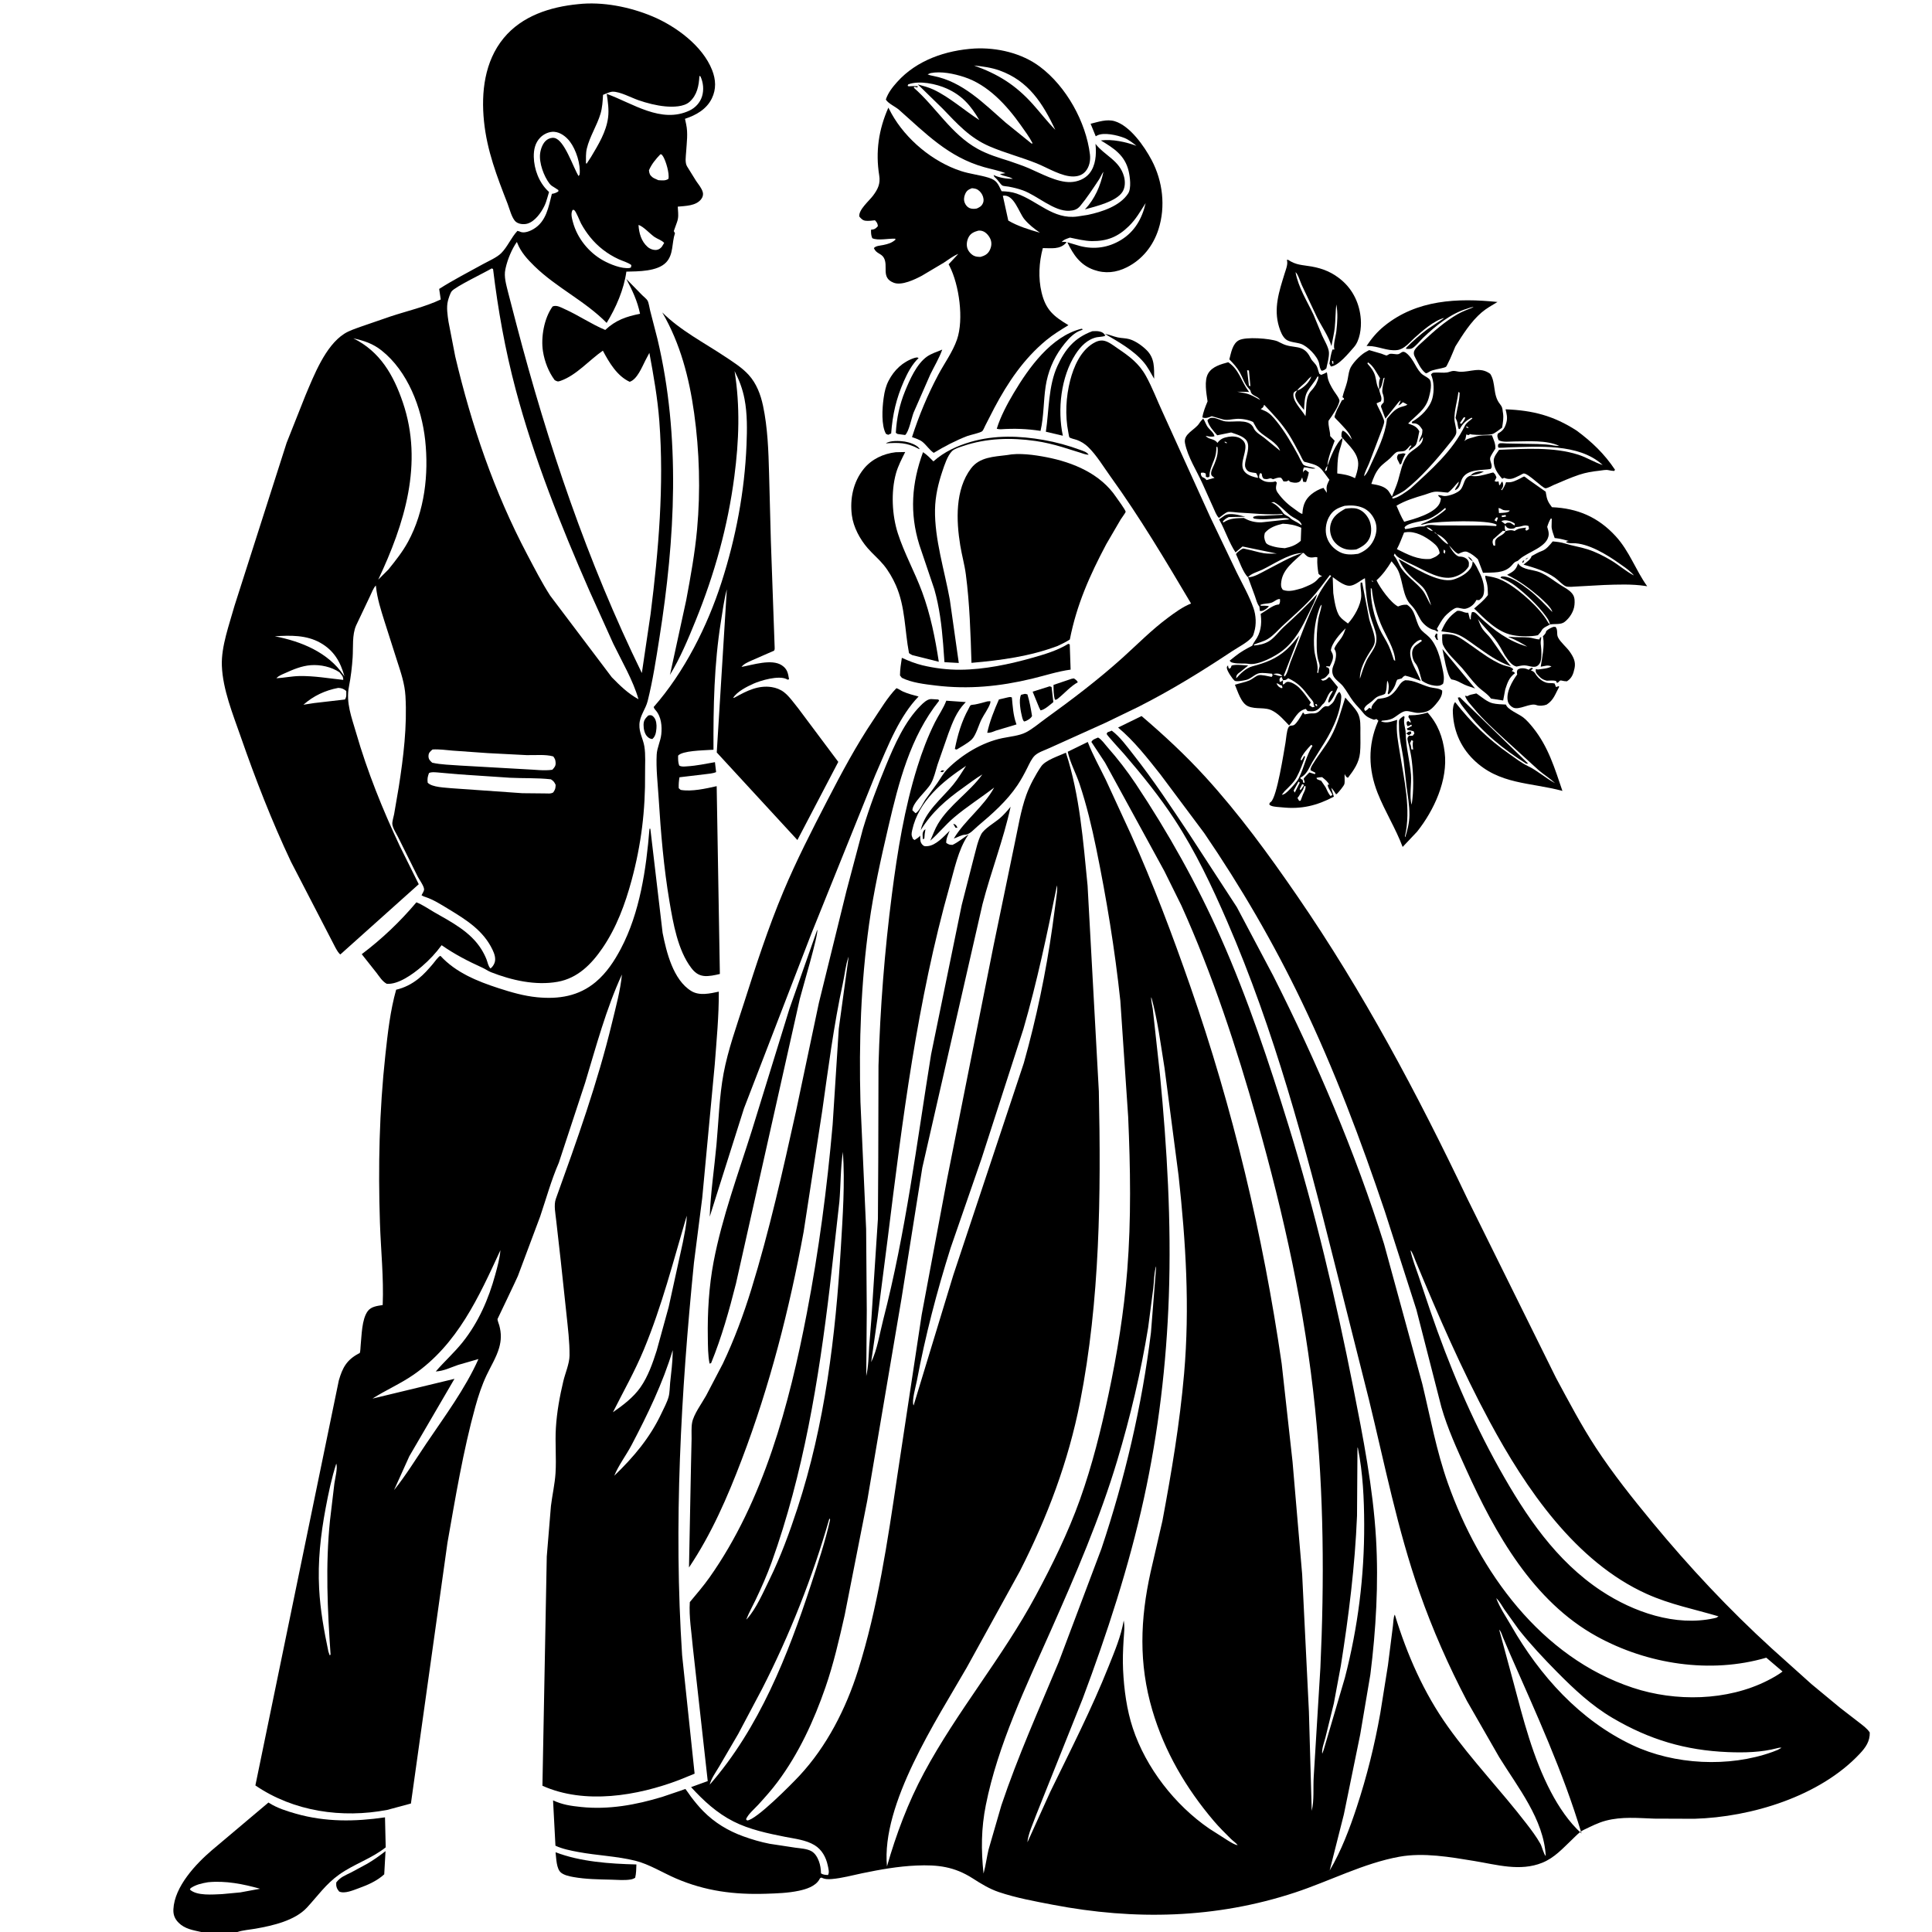 <svg version="1.1" xmlns="http://www.w3.org/2000/svg" style="display: block;" viewBox="0 0 2048 2048" width="1024" height="1024">
<path transform="translate(0,0)" fill="rgb(255,255,255)" d="M 0 0 L 0 2048 L 2048 2048 L 2048 0 L 0 0 z"/>
<path transform="translate(0,0)" fill="rgb(0,0,0)" d="M 399.162 1031.29 L 383.462 1011.47 C 404.87 995.328 424.115 977.011 441.396 956.505 C 447.725 958.876 454.09 963.43 459.979 966.803 C 478.473 977.394 498.717 987.682 510.307 1006.31 C 512.397 1009.67 514.277 1013.33 515.726 1017.01 C 516.984 1020.21 517.495 1024.22 519.958 1026.62 C 521.859 1025.14 523.206 1023.23 524.115 1021 C 526.008 1016.34 524.133 1011.08 522.101 1006.8 C 512.342 986.285 494.138 974.969 475.354 963.579 C 467.783 958.989 459.467 953.646 451.019 950.884 C 449.172 950.279 448.536 950.109 446.832 949 C 447.649 947.352 449.701 944.386 449.552 942.587 C 449.254 938.963 444.834 933.01 443.037 929.656 L 422.055 887.5 C 420.103 883.507 416.217 877.824 415.879 873.476 C 415.666 870.738 417.258 865.961 417.766 863.147 L 422.687 834.372 C 427.671 802.635 431.656 770.066 429.799 737.896 C 429.039 724.721 424.947 712.938 420.922 700.481 L 407.532 658.528 C 403.793 646.617 399.906 634.553 398.592 622.085 L 398.448 620.655 C 395.801 623.152 393.791 628.808 392.139 632.165 L 377.5 663.006 C 373.115 673.005 374.523 685.872 373.829 696.691 C 373.172 706.95 371.891 717.743 369.907 727.834 C 366.527 745.024 372.813 760.585 377.512 776.851 C 389.38 817.937 405.637 858.28 423.846 896.953 L 443.891 937.316 L 360.815 1011.73 C 357.728 1010 353.2 999.617 351.152 995.986 L 308.39 913.366 C 288.054 870.285 270.838 825.988 255.199 781.021 C 246.97 757.364 236.099 730.855 235.175 705.58 C 234.427 685.093 243.145 661.808 248.628 642.032 L 303.839 469.406 L 323.734 419.287 C 332.759 398.005 344.775 366.681 364.971 353.782 C 370.065 350.529 376.48 348.489 382.133 346.416 L 414.18 335.374 C 431.69 329.596 450.564 325.328 467.208 317.457 L 465.542 306.274 C 480.612 296.66 496.38 288.616 512 279.978 C 517.882 276.725 526.749 272.975 531.406 268.26 C 538.1 261.483 541.813 251.893 548.5 244.751 L 550.684 245.352 L 552.138 245.952 C 556.36 247.246 561.884 244.969 565.5 242.836 C 579.131 234.798 581.481 219.338 585.008 205.5 C 587.893 205.056 589.403 204.429 591.839 202.964 L 591.946 201.5 L 588 198.934 C 585.929 197.656 584.039 196.655 582.522 194.668 C 576.468 186.744 571.273 172.603 572.558 162.621 C 573.203 157.606 575.467 151.274 579.771 148.21 C 581.935 146.67 584.94 145.733 587.598 146.223 C 598.412 148.215 607.546 177.533 613.357 186.673 L 614.419 185 C 615.658 174.236 610.72 158.724 604.078 150.032 C 600.123 144.857 594.088 140.172 587.394 139.72 C 582.156 139.366 576.407 142.056 572.776 145.745 C 567.255 151.353 565.684 158.683 565.844 166.273 C 566.12 179.362 571.365 193.381 580.933 202.513 L 582.012 203.531 L 580.106 210 C 579.254 212.889 578.391 215.602 577.072 218.323 C 573.588 225.51 567.05 234.708 559.103 237.049 C 555.338 238.159 549.991 237.683 546.863 235.111 C 542.562 231.576 540.097 221.18 538.078 216 C 526.832 187.151 516.218 159.739 513.051 128.558 C 509.931 97.835 513.633 65.036 533.902 40.416 C 553.371 16.768 583.343 7.285 612.727 4.42 C 638.692 1.507 667.596 7.297 691.528 17.325 C 716.282 27.697 744.774 48.486 754.887 74.329 C 758.837 84.423 759.376 94.434 754.591 104.3 C 748.982 115.867 737.803 122.118 726.115 125.94 L 727.312 131.5 C 729.462 141.247 727.933 151.132 727.333 161 C 727.059 165.489 725.863 172.348 728.288 176.323 L 737.868 191.763 C 740.315 195.324 743.892 199.522 744.975 203.764 C 745.684 206.54 744.914 209.018 743.205 211.21 C 737.649 218.343 726.659 218.235 718.444 219.057 L 718.529 220.16 L 718.643 222 C 718.991 226.84 719.375 230.61 717.71 235.32 L 714.246 245 L 715.5 247.216 C 711.997 257.493 714.115 269.762 706.137 278.13 C 696.814 287.909 676.458 287.651 663.971 287.949 C 661.467 306.638 652.891 326.362 643.07 342.29 C 620.077 318.91 589.906 304.986 566.481 282.087 C 559.192 274.962 552.111 267.276 548.391 257.657 L 547.937 256.444 C 542.588 263.877 538.056 274.98 536.05 283.917 L 535.711 285.5 C 533.989 293.276 536.653 301.817 538.477 309.4 L 547.402 343.74 C 580.643 470.8 622.638 595.313 680.38 713.455 L 689.644 650.916 C 698.156 583.425 704.031 514.464 698.919 446.5 C 697.084 422.111 692.805 398.071 688.367 374.05 L 684.11 382.126 C 680.484 389.203 675.391 402.183 667.5 404.727 C 654.11 398.616 645.617 384.108 639.066 371.72 C 624.642 381.671 611.155 397.701 594.394 403.631 C 591.142 404.781 590.925 404.46 588.005 402.975 C 581.47 394.161 577.333 383.395 575.588 372.583 C 573.178 357.656 576.778 337.144 585.816 324.826 C 590.226 323.084 594.658 325.889 598.75 327.724 C 613.424 334.305 626.888 343.635 641.578 349.756 C 652.867 339.26 663.64 335.609 678.47 332.618 C 675.564 318.751 670.454 308.102 663.898 295.679 L 680.788 312.934 C 682.349 314.529 685.563 316.967 686.484 318.752 C 687.839 321.381 688.433 326.409 689.211 329.355 L 696.952 359.426 C 721.674 463.612 715.623 571.014 699.047 676 C 695.532 698.261 692.031 721.236 686.567 743.067 C 684.385 751.784 678.157 758.715 677.808 767.929 C 677.463 777.058 681.627 782.755 683.027 791.123 C 684.52 800.055 683.712 810.693 683.8 819.821 C 684.178 858.944 679.76 895.192 669.541 933.052 C 662.748 958.217 653.515 983.256 638.734 1004.89 C 627.002 1022.05 612.422 1036.94 591.073 1040.75 C 567.699 1044.93 542.343 1039.15 520.5 1030.58 C 517.392 1029.36 514.717 1027.34 511.69 1025.96 C 495.879 1018.78 482.433 1011.87 468.144 1001.95 C 461.955 1010.38 454.905 1017.88 446.94 1024.68 C 437.931 1032.37 422.381 1043.83 410 1042.88 C 405.299 1040.36 402.345 1035.46 399.162 1031.29 z M 292.005 719.75 L 293 718.984 C 301.224 718.553 309.139 716.767 317.5 716.634 C 333.376 716.38 348.192 719.106 363.849 720.703 C 363.982 716.852 362.156 715.647 359.872 712.639 C 351.258 706.887 339.705 704.343 329.42 705.122 C 319.875 705.844 310.904 709.603 302.288 713.512 C 299.11 714.954 295.281 716.287 293 718.984 L 292.005 719.75 z M 741.407 80.5 C 740.844 90.746 739.052 100.694 731 107.925 C 724.876 113.425 713.132 113.49 705.266 112.771 C 695.795 111.905 685.715 109.3 676.739 106.197 C 669.282 103.619 657.243 97.076 649.487 97.179 C 646.582 97.217 641.995 99.42 639.241 100.543 C 638.87 107.278 638.508 114.066 636.567 120.569 C 632.798 133.194 625.072 144.773 622.036 157.565 C 620.878 162.447 621.145 167.992 621.127 173 L 621.856 173.5 L 626.503 166.416 C 634.258 153.387 642.694 139.803 644.619 124.438 C 645.653 116.18 644.356 107.661 643.15 99.494 C 670.683 109.461 700.796 131.333 730.853 117.208 C 737.107 114.269 742.118 108.832 744.179 102.188 C 746.319 95.287 745.53 87.41 742.501 80.967 L 741.407 80.5 z M 700.078 163.5 C 695.163 168.622 690.747 173.918 687.926 180.5 C 688.261 183.807 688.77 185.577 691.5 187.78 C 692.868 188.883 694.739 189.584 696.332 190.304 L 697.828 190.991 C 701.648 191.19 705.283 191.885 708.58 189.582 C 709.76 183.849 705.987 171.049 702.997 165.942 L 701.399 163.766 L 700.078 163.5 z M 606.999 222.5 C 604.759 226.342 606.245 231.354 607.325 235.418 C 611.836 252.387 624.002 267.509 639.281 276.042 C 646.405 280.02 658.878 285.178 667.341 284.093 L 668.863 283.5 L 669.26 280.966 C 665.315 278.042 660.247 276.814 655.802 274.77 C 643.994 269.34 633.521 261.29 625.406 251.138 C 621.907 246.761 618.655 241.928 615.988 237 C 614.518 234.285 610.739 224.146 608.661 222.688 C 608.205 222.367 607.553 222.562 606.999 222.5 z M 676.84 238.5 C 677.368 247.084 679.773 255.85 686.5 261.755 C 689.027 263.972 693.082 265.459 696.416 264.841 C 698.602 264.436 700.057 263.261 701.5 261.671 L 704.061 257.5 C 701.509 254.69 697.439 253.535 694.253 251.5 C 689.409 248.407 681.89 239.708 676.84 238.5 z M 521.287 284.5 C 514.363 288.715 482.325 304.006 478.75 308.834 C 477.173 310.963 475.423 316.468 474.767 319.104 C 473.068 325.924 474.435 334.273 475.447 341.14 L 482.562 377.861 C 499.869 451.033 523.802 521.436 558.959 588 C 566.724 602.701 574.212 617.381 583.208 631.394 L 648.503 717.893 C 657.336 726.914 665.632 735.069 676.815 741.215 C 671.016 721.043 659.228 701.137 650.047 682.225 L 624.709 626.036 C 594.52 557.16 565.97 485.607 546.635 412.829 C 535.425 370.633 527.911 328.488 522.666 285.184 L 521.287 284.5 z M 374.567 358.649 C 402.857 372.629 417.115 397.46 427.021 426.562 C 449.028 491.211 428.82 555.341 400.943 614.436 L 411.705 603.723 C 419.316 594.253 426.808 584.897 432.618 574.167 C 450.146 541.794 454.606 502.829 450.709 466.644 C 447.013 432.323 432.286 393.528 404.474 371.511 C 395.287 364.237 385.856 361.125 374.567 358.649 z M 291.298 674.488 C 319.149 679.813 347.676 691.391 364.232 715.693 L 365.159 717.068 C 360.902 701.506 353.92 689.486 339.5 681.351 C 324.756 673.034 307.641 673.4 291.298 674.488 z M 358.544 729.2 C 344.66 731.811 332.277 737.627 321.615 747.05 L 332.763 745.308 L 365.623 741.5 C 367.627 738.559 367.018 736.008 367.05 732.5 C 364.289 730.249 362.214 729.317 358.544 729.2 z M 458.458 794.5 C 456.041 796.602 454.235 797.904 454.217 801.5 C 454.2 804.925 455.818 806.367 458.158 808.5 C 467.783 810.677 477.995 810.731 487.825 811.526 L 557.18 815.452 C 566.365 815.746 576.43 817.307 585.5 815.977 C 587.887 813.344 589.252 811.887 588.957 808.208 C 588.715 805.177 588.252 804.384 586.5 801.856 C 578.201 799.41 566.724 800.727 558 800.446 L 517.139 798.34 L 479.956 795.707 C 473.01 795.152 465.368 793.979 458.458 794.5 z M 454.727 819.5 C 453.327 823.341 452.826 825.6 453.368 829.676 C 458.064 834.691 472.023 834.825 478.789 835.57 L 553.655 840.823 L 577.609 841.063 C 580.499 841.051 584.014 841.637 586.5 839.96 C 588.651 836.688 588.804 835.929 589.007 832 C 587.609 828.949 586.785 827.975 584 826.102 C 569.532 824.456 554.886 825.18 540.354 824.431 L 486.769 820.848 L 463.504 818.803 C 460.604 818.641 457.382 818.147 454.727 819.5 z"/>
<path transform="translate(0,0)" fill="rgb(0,0,0)" d="M 1069.8 170.677 C 1076.77 173.13 1083.84 175.44 1090.63 178.347 C 1103.3 183.768 1120.7 193.534 1134.9 193.014 C 1142.48 192.737 1150.13 189.687 1154.92 183.724 C 1161.54 175.483 1162.29 163.732 1161.36 153.605 L 1161.24 152.477 C 1171.13 165.113 1186.74 169.956 1191.45 186.988 C 1192.88 192.133 1192.86 198.553 1189.95 203.232 C 1183.44 213.71 1161.35 218.787 1150.07 221.981 C 1160.58 210.893 1166.66 196.819 1169.69 182.034 C 1167.73 184.732 1166.7 187.761 1164.88 190.5 C 1158.97 199.397 1151.93 210.128 1145.07 218.321 C 1141.91 222.105 1138.37 223.168 1133.5 223.43 C 1117.3 224.305 1099.61 207.3 1084.33 201.804 C 1079.32 200.001 1074.34 198.773 1069.11 197.829 C 1067.9 197.61 1063.41 197.297 1062.56 196.693 C 1060.18 195.005 1058 190.996 1055.58 188.832 C 1054.07 187.481 1053.94 187.534 1053.27 185.5 C 1059.01 188.417 1067.22 189.619 1073.64 189.612 C 1069.22 186.685 1064.2 187.223 1059.99 184.5 L 1065.81 183.564 C 1058.54 180.712 1050.63 179.294 1043.11 177.163 C 1005.33 166.457 981.543 141.65 953.079 116.472 C 949.11 112.962 941.379 109.717 939.031 105.5 C 941.36 98.397 946.038 92.448 950.981 86.937 C 971.921 63.594 1002.8 53.307 1033.21 51.413 C 1057.08 50.25 1083.04 56.227 1102.35 70.705 C 1130.22 91.596 1151.13 129.128 1155.38 163.632 C 1156.14 169.788 1154.88 176.659 1150.82 181.5 C 1147.5 185.447 1143.14 186.907 1138.13 187.056 C 1125.7 187.424 1110.41 177.801 1099.01 173.215 C 1082.58 166.602 1065.27 162.179 1049 155.182 C 1027.83 146.073 1014.79 131.265 999.091 115.005 L 972.985 89.527 C 978.613 91.079 984.406 92.53 989.699 95.037 C 1006.74 103.113 1022.11 116.947 1038.1 127.234 C 1029.24 112.144 1020.04 101.257 1003.68 93.909 C 992.377 88.837 974.403 85.022 962.673 89.5 L 962.13 91 C 963.436 91.576 962.95 91.563 964.24 91.454 C 967.228 91.201 969.848 91.137 972.847 91.383 L 972.5 92.75 L 969 91.968 L 968.751 93.078 C 992.361 113.804 1008.33 142.311 1036.46 157.861 C 1046.85 163.602 1058.52 167.164 1069.8 170.677 z M 1032.47 69.426 C 1058 78.55 1076.42 90.01 1094.59 110.181 C 1102.73 119.226 1110.09 128.973 1118.68 137.605 C 1105.25 109.406 1090.3 85.723 1059.51 74.691 C 1050.94 71.619 1041.49 70.363 1032.47 69.426 z M 986.437 77.5 L 983.325 78.797 C 985.368 79.749 987.156 80.09 989.349 80.51 C 1020.47 86.476 1043.03 109.877 1065.89 129.866 L 1093.5 152.183 L 1094.64 151.948 C 1091.08 145.063 1086.4 138.819 1081.93 132.505 C 1067.07 111.507 1047.28 89.87 1022.08 81.667 C 1011.29 78.153 997.69 75.25 986.437 77.5 z"/>
<path transform="translate(0,0)" fill="rgb(0,0,0)" d="M 1157.3 255.593 C 1149.47 255.349 1141.84 253.484 1134.2 251.868 C 1130.95 253.062 1127.67 253.85 1125.39 256.596 C 1127.41 256.299 1128.65 256.122 1130.61 256.799 L 1130.06 257.481 C 1123.36 264.744 1114.41 262.956 1105.43 262.998 C 1101.36 278.105 1100.46 294.722 1104.12 310.016 C 1108.61 328.728 1117.02 335.292 1132.58 344.699 C 1124.5 349.654 1116.27 354.661 1108.95 360.717 C 1085.17 380.394 1068.32 405.44 1053.98 432.5 L 1044.5 450.985 C 1043.74 452.44 1042.4 455.907 1041.31 456.99 C 1039.49 458.803 1028.43 461.034 1025.22 462.271 C 1012.94 466.998 1001.05 473.264 989.798 480.045 C 985.414 477.118 982.257 472.092 978.18 468.664 C 975.076 466.054 970.54 464.72 966.763 463.355 C 974.155 440.513 983.207 418.756 994.451 397.539 C 1001 385.174 1009.87 373.182 1014.44 359.962 C 1021.86 338.548 1016.78 302.033 1006.52 281.944 L 1005.57 280.162 L 1015.85 269.135 C 1009.99 271.522 1005.68 275.098 1000.45 278.473 L 977.181 292.306 C 969.624 296.315 955.921 302.934 947.5 299.761 C 933.254 294.395 942.214 281.907 936.704 272.942 C 933.968 268.49 928.797 268.895 926.348 263 C 928.372 260.456 933.254 260.393 936.444 259.692 C 941.557 258.569 945.186 257.605 949.224 254.08 L 949 253.047 C 941.976 252.617 930.54 255.358 924.638 252.5 C 923.311 249.302 923.265 246.937 923.345 243.5 C 926.953 243.219 928.294 242.397 930.588 239.721 C 930.222 236.569 929.548 235.745 927.5 233.51 C 924.303 233.882 920.69 234.365 917.5 234.002 C 914.473 233.657 912.698 231.696 910.885 229.5 C 910.047 222.278 921.239 213.075 925.531 207.3 C 930.658 200.403 933.4 194.685 932.009 186.013 C 927.975 160.876 931.401 137.326 941.712 114.087 L 945.038 120.404 C 960.36 147.893 988.81 171.531 1018.64 181.303 C 1028.27 184.459 1038.37 185.385 1047.98 188.366 C 1056.87 191.123 1057.93 195.024 1061.73 202.701 C 1067.21 202.92 1072.25 203.341 1077.5 205.146 C 1099.99 212.878 1116.34 232.955 1142.05 229.488 L 1153 227.797 C 1167.85 224.676 1187.27 218.465 1195.92 205.034 C 1199.45 199.554 1197.81 187.228 1196.38 181.249 C 1192.34 164.444 1180.67 157.17 1166.91 148.858 C 1179.33 147.335 1193.13 150.388 1204.7 154.579 C 1200.57 151.358 1196.52 148.009 1191.58 146.098 C 1184.38 143.311 1169.99 139.886 1162.89 143.701 L 1161.54 144.5 L 1156.09 131.197 C 1164.26 129.204 1173.26 125.995 1181.59 128.477 C 1197.94 133.349 1213.13 155.228 1220.83 169.801 C 1232.55 191.974 1235.77 218.95 1228.06 243 C 1222.44 260.517 1211.1 274.951 1194.56 283.316 C 1183.31 289.004 1171.51 290.319 1159.5 286.048 C 1145.02 280.897 1137.73 269.999 1131.43 256.824 L 1144.81 260.777 C 1159.92 264.656 1174.72 262.597 1188.15 254.479 C 1202.87 245.585 1210.68 231.579 1214.44 215.291 C 1208.58 224.259 1204.5 232.036 1196.62 239.747 C 1185 251.129 1173.6 255.726 1157.3 255.593 z M 1030.29 199.5 C 1026.54 200.886 1024.56 202.168 1022.99 205.975 C 1021.78 208.893 1021.47 212.133 1022.71 215.091 C 1023.7 217.422 1025.26 219.397 1027.58 220.5 C 1029.89 221.595 1033.09 221.548 1035.5 221.015 C 1038.53 219.559 1040.37 218.756 1041.89 215.5 C 1043.22 212.671 1042.59 209.177 1041.23 206.5 C 1039.85 203.782 1037.45 201.213 1034.5 200.214 C 1033.16 199.759 1031.68 199.654 1030.29 199.5 z M 1063.05 207.5 L 1068.82 233.8 C 1078.53 239.646 1091.46 243.619 1102.37 246.681 C 1096.34 242.475 1090.68 238.123 1085.95 232.44 C 1079.9 225.165 1074.88 205.448 1063.05 207.5 z M 1130.05 236.5 L 1132.03 236.5 L 1130.05 236.5 z M 1037.05 244.5 C 1032.71 245.686 1028.94 247.247 1026.76 251.454 C 1025 254.843 1024.29 259.1 1025.35 262.827 C 1026.28 266.107 1029.03 269.306 1032 270.941 C 1034.28 272.199 1036.96 272.301 1039.5 272.312 C 1043.79 271.051 1047 269.494 1049.11 265.328 C 1051 261.608 1051.56 257.426 1049.91 253.5 C 1048.51 250.152 1045.49 246.463 1042 245.136 C 1040.19 244.449 1038.92 244.374 1037.05 244.5 z"/>
<path transform="translate(0,0)" fill="rgb(0,0,0)" d="M 1396.14 336.428 L 1379.92 302.122 C 1378.31 298.625 1376 290.627 1373.31 288.5 C 1376.32 304.886 1385.5 319.009 1392.44 333.746 L 1401.5 355.611 C 1403.67 360.526 1408.33 368.021 1408.71 373.334 C 1409.08 378.561 1407.06 385.305 1405.98 390.5 C 1404.21 392.062 1403.36 392.705 1401 393.026 C 1398.92 390.73 1398.91 388.006 1398.23 385 C 1396.59 377.676 1386.28 367.15 1379.28 364.621 C 1374.55 362.91 1366.95 362.889 1363.15 359.786 C 1359.34 356.674 1357.3 351.241 1355.89 346.695 C 1349.75 326.913 1355.94 308.863 1361.74 290 C 1362.87 286.313 1365.07 280.961 1364.46 277.094 L 1364.14 275.5 L 1365.41 275.407 C 1374.04 281.172 1380.35 280.771 1390.19 282.48 C 1402.45 284.607 1412.72 288.932 1422.26 297.078 C 1434.55 307.575 1441.37 322.448 1442.52 338.424 C 1443.19 347.781 1441.56 360.911 1435.16 368.081 C 1429.94 373.935 1418.75 387.979 1410.75 388.5 L 1409.26 385.5 C 1410.06 380.341 1410.72 375.446 1412.5 370.51 L 1414.56 370.5 C 1412.92 365.679 1416.05 356.252 1416.61 351.033 C 1417.6 341.716 1418.38 331.919 1416.54 322.682 C 1415.6 330.759 1415.79 338.92 1414.93 347 C 1414.24 353.613 1412.54 360.3 1411.36 366.861 C 1408.66 356.972 1400.86 345.807 1396.14 336.428 z M 1391 337 L 1391.99 338.995 L 1391 337 L 1390.01 335.005 L 1391 337 z M 1394.98 345 L 1395.99 346.995 L 1394.98 345 L 1394.21 344.005 L 1394.98 345 z M 1386.79 328.5 L 1388.49 328.5 L 1386.79 328.5 z M 1387.51 330.5 L 1389.49 331.5 L 1387.51 330.5 z M 1388.8 333.5 L 1390.19 333.5 L 1388.8 333.5 z M 1391.95 340.5 L 1393.38 340.5 L 1391.95 340.5 z M 1392.95 342.5 L 1394.39 342.5 L 1392.95 342.5 z M 1395.93 348.5 L 1397.49 348.5 L 1395.93 348.5 z M 1411.99 382.5 L 1412.26 385.566 L 1413.5 385.49 L 1413.22 382.75 L 1411.99 382.5 z"/>
<path transform="translate(0,0)" fill="rgb(0,0,0)" d="M 1542.73 367.294 C 1540.17 373.049 1538.08 378.993 1535.15 384.582 C 1534.74 385.359 1533.44 388.314 1532.87 388.759 C 1531.38 389.934 1524.79 390.958 1522.69 391.506 C 1520.04 392.195 1516.94 392.703 1514.7 394.293 C 1513.48 395.157 1512.94 395.437 1511.5 395.742 C 1505.9 391.646 1502.95 384.162 1499.73 378.164 C 1498.66 376.178 1498.28 373.825 1499.31 371.651 C 1501 368.099 1506.03 364.172 1508.88 361.5 C 1520 351.081 1531.99 340.578 1545.23 332.983 C 1550.51 329.953 1556.37 327.928 1562 325.625 C 1560.76 325.091 1556.38 326.855 1555 327.274 C 1537.45 332.593 1521.85 345.381 1508.71 357.923 C 1505.46 361.025 1500.56 367.329 1496.73 369.311 C 1495.12 370.145 1492.29 369.858 1490.5 369.842 L 1490.58 368.709 C 1497.66 361.682 1505.05 354.956 1513.1 349.034 L 1529.37 338.17 L 1530.88 337.049 L 1532.77 336.005 L 1530.88 337.049 C 1520.19 339.635 1507.18 351.18 1499.18 358.41 C 1493.72 363.339 1488.53 370.2 1480.98 371.116 C 1470.56 372.382 1461.12 366.815 1450.47 366.783 L 1448.59 366.79 C 1453.96 358.714 1459.73 351.828 1467.27 345.689 C 1501.85 317.558 1545.13 315.792 1587.41 320.101 C 1581.76 323.528 1575.63 326.875 1570.6 331.188 C 1559.18 340.965 1550.59 354.637 1542.73 367.294 z M 1563.51 324.5 L 1566.49 324.5 L 1563.51 324.5 z"/>
<path transform="translate(0,0)" fill="rgb(0,0,0)" d="M 700.162 329.061 L 700.97 330.06 L 700.162 329.061 z"/>
<path transform="translate(0,0)" fill="rgb(0,0,0)" d="M 702.017 331.184 L 700.97 330.06 L 702.017 331.184 z"/>
<path transform="translate(0,0)" fill="rgb(0,0,0)" d="M 777.142 739.88 C 778.808 739.451 778.306 739.702 779.639 738.962 C 791.571 732.34 803.85 726.138 818.039 728.359 C 822.738 729.095 827.327 730.858 831.102 733.783 C 836.797 738.195 841.677 745.428 846.251 750.986 L 888.619 807.642 L 845.278 890.47 L 759.789 797.643 L 770.47 624.687 C 767.486 635.993 766.019 647.492 764.176 659.02 C 756.985 703.982 756.102 749.291 756.322 794.752 L 752.5 794.939 C 745.136 795.499 723.37 795.728 718.835 801 C 718.829 804.706 718.674 807.989 719.977 811.5 C 722.593 813.066 725.568 812.511 728.492 812.333 C 738.318 811.734 748.181 809.635 757.868 807.936 L 759.108 818.468 C 755.434 820.036 750.982 820.213 747.006 820.766 L 720.264 823.947 C 719.618 827.901 719.308 831.494 719.477 835.5 L 721.5 837.32 C 733.222 839.385 748.232 835.919 759.708 833.365 L 763.089 1032.45 C 757.96 1033.66 751.265 1035.21 745.992 1034.54 C 740.134 1033.8 736.272 1030.65 732.785 1026.07 C 718.501 1007.32 713.586 978.707 709.727 956 C 703.534 919.564 700.46 882.354 698.166 845.488 C 697.239 830.591 695.328 814.772 696.123 799.867 C 696.514 792.537 700.185 785.772 700.981 778.5 C 701.919 769.93 701 759.656 695.037 752.937 C 693.772 751.512 693.674 751.465 692.889 749.5 C 725.394 712.537 749.853 663.837 764.867 617.191 C 780.008 570.147 789.368 520.896 791.343 471.5 C 791.978 455.598 792.265 438.624 789.22 422.931 C 787.136 412.185 783.65 403.045 778.697 393.341 C 784.675 430.943 783.359 467.306 778.45 504.955 C 771.516 558.137 757.501 608.333 737.363 657.952 C 729.404 677.562 721.121 697.43 710.106 715.532 L 710.497 714.066 L 727.43 636.146 C 732.084 611.143 736.62 586.34 738.946 560.983 C 742.657 520.547 741.432 478.156 735.816 437.937 C 730.583 400.456 721.152 364.089 702.017 331.184 C 721.249 350.38 746.296 363.156 768.812 378.191 C 777.378 383.911 786.659 389.719 793.611 397.384 C 801.909 406.532 806.288 418.137 808.829 430.068 C 813.775 453.301 814.607 477.93 815.244 501.628 L 817.147 573.479 L 821.179 686.464 C 821.173 688.736 821.352 687.809 820.571 689.727 L 796.504 700.254 C 792.912 701.899 788.447 703.712 786.036 706.953 L 784.199 707.882 L 786.036 706.953 C 797.569 704.942 818.035 698.043 828.809 705.286 C 834.576 709.162 835.324 713.471 836.417 720 L 835.03 720.5 L 833.551 719.748 C 825.098 715.841 806.49 721.246 798.541 724.799 C 791.77 727.825 780.935 733.326 777.142 739.88 L 776.118 740.781 L 777.142 739.88 z"/>
<path transform="translate(0,0)" fill="rgb(0,0,0)" d="M 1060.75 455.043 C 1059.13 455.036 1058.15 454.885 1056.61 454.5 C 1060.47 441.788 1067.76 428.106 1074.57 416.664 C 1090.56 389.8 1114.28 356.513 1146.31 348.5 L 1147.23 348.646 L 1147.61 349.5 C 1145.24 350.305 1143 351.209 1140.86 352.534 C 1134.8 356.292 1129.6 362.691 1125.39 368.371 C 1116.46 380.423 1110.68 394.679 1108.43 409.5 C 1106.04 425.228 1106.61 441.209 1103.01 456.75 C 1088.6 454.532 1075.27 454.065 1060.75 455.043 z"/>
<path transform="translate(0,0)" fill="rgb(0,0,0)" d="M 1126.67 461.891 L 1108.65 457.654 C 1112.08 434.843 1111.21 409.194 1120.89 388 C 1129.04 370.155 1139.06 358.033 1157.9 351.102 C 1160.65 350.937 1163.24 350.811 1165.93 351.466 C 1168.82 352.167 1170.25 353.34 1171.71 355.853 C 1170.42 356.461 1169.49 356.697 1168.06 356.835 L 1162.61 357.5 C 1152.61 359.687 1145.43 367.244 1140.09 375.5 C 1124.55 399.53 1120.79 434.349 1126.67 461.891 z"/>
<path transform="translate(0,0)" fill="rgb(0,0,0)" d="M 1223.45 401.512 C 1220.06 395.685 1216.77 389.171 1212.39 384.019 C 1201.45 371.127 1185.59 362.359 1171.18 353.916 C 1176.05 354.667 1180.25 356.702 1185 357.694 C 1188.98 358.526 1193.17 358.395 1197.1 359.503 C 1203.58 361.332 1210.65 366.403 1215.43 371.133 C 1224.23 379.85 1223.36 390.041 1223.45 401.512 z"/>
<path transform="translate(0,0)" fill="rgb(0,0,0)" d="M 1335.84 423.934 L 1336.95 425.048 L 1337.91 426.08 L 1338.75 426.995 L 1337.91 426.08 L 1336.95 425.048 L 1335.84 423.934 L 1335.01 422.891 C 1332.42 419.827 1326.77 419.258 1325.88 415.292 C 1325.42 413.24 1324.8 412.968 1323.47 411.544 C 1319.1 406.872 1317.37 400.33 1314.26 394.821 C 1311.32 389.583 1307.35 385.215 1303.16 380.948 C 1304.95 374.136 1306.49 364.224 1313.3 360.665 C 1320.75 356.773 1345.97 358.718 1354 361.712 L 1358.5 363.919 C 1370.99 370.522 1381.53 363.6 1389.15 379.271 C 1390.21 381.457 1391.47 382.809 1393.11 384.583 C 1395.72 387.393 1396.33 388.936 1397.31 392.5 L 1398.01 394.666 L 1398.5 396.207 L 1400.5 397.414 C 1402.54 396.573 1404.59 395.79 1406.5 394.665 C 1406.82 395.987 1407.01 397.131 1407.14 398.489 C 1407.67 403.932 1411.15 409.984 1414.02 414.5 C 1415.31 416.52 1420.38 422.932 1419.89 425.229 C 1418.52 431.632 1412.14 440.691 1408.3 446.039 C 1407.79 451.877 1410.04 456.618 1410.05 462.256 L 1414.79 467.212 C 1411.95 475.475 1407.58 485.192 1407.1 493.89 C 1405.38 495.699 1405.08 497.098 1404.51 499.495 C 1405.58 499.159 1404.85 499.439 1406.5 498.291 L 1407.1 493.89 C 1410.18 485.221 1416 469.831 1423.16 464.109 C 1422.84 469.834 1420.57 474.434 1419.32 479.888 C 1417.68 487.085 1417.67 494.521 1417.54 501.866 C 1423.92 502.707 1429.5 503.504 1435.35 506.408 L 1436.36 506.918 C 1437.94 502.571 1439.19 498.47 1439.66 493.85 C 1440.97 480.819 1429.48 472.076 1422.04 463 C 1422.02 460.231 1421.76 458.959 1423.12 456.5 C 1426.74 457.157 1430.46 463.035 1432.99 465.926 L 1434.08 467.911 L 1434.85 468.995 L 1434.08 467.911 L 1432.99 465.926 L 1432.49 464.414 C 1430.18 457.983 1423.56 451.97 1419.02 446.943 C 1418.27 446.108 1414.91 442.959 1414.66 442.124 C 1414.44 441.375 1416.73 435.6 1417.21 434.5 L 1422.5 424.291 L 1424.74 423.5 C 1424.39 421.583 1424.84 422.477 1423.08 421 C 1424.32 415.537 1426.54 410.412 1427.94 405 C 1429.07 400.598 1429.37 395.851 1430.84 391.556 C 1432.81 385.812 1441.58 376.829 1446.82 373.644 L 1451.36 371.128 L 1464.41 374.932 C 1465.48 375.291 1469.11 376.905 1470 376.851 C 1470.21 376.838 1472.67 375.279 1473 375.194 C 1475.77 374.478 1479.73 376.017 1482.5 375.349 C 1483.97 374.995 1485.55 373.251 1487 372.979 C 1490.96 372.237 1496.66 380.596 1498.33 383.456 C 1500.68 387.474 1502.97 392.048 1506.16 395.45 C 1508.67 398.118 1512.07 399.205 1514.75 401.5 C 1518.97 405.112 1515.82 417.229 1514.56 421.807 C 1511.13 434.311 1501.13 440.16 1492.68 448.926 L 1494.03 449.407 C 1498.94 451.207 1501.97 452.422 1504.55 457.235 C 1503.57 461.09 1502.68 468.402 1500.82 471.542 C 1499.72 473.377 1495.3 476.177 1493.5 477.691 C 1493.5 475.499 1495.02 474.235 1496.29 472.5 L 1495 472.225 C 1493.36 473.917 1490.75 477.378 1488.5 478.075 C 1486.12 478.813 1482.24 478.185 1480.17 479.448 C 1478.04 480.743 1475.54 483.964 1473.63 485.726 C 1470.04 489.054 1465.67 491.837 1462.49 495.569 C 1458.06 500.769 1455.85 506.601 1453.67 512.948 C 1460.12 514.035 1467.91 515.183 1472.09 520.81 L 1474.13 524 L 1475.02 525.445 L 1475.55 526.359 C 1477.67 520.815 1480.31 515.177 1481.98 509.5 C 1484.78 500.022 1486.13 490.357 1492.34 482.187 C 1496.94 476.123 1509.09 472.727 1508.35 463.246 C 1507.08 465.094 1505.81 467.552 1504.02 468.889 C 1504.69 466.561 1505.31 464.495 1506.5 462.37 C 1507.73 460.156 1507.72 457.978 1507.8 455.5 C 1505.91 452.632 1504.44 450.154 1501 449.06 C 1499.85 448.694 1498.22 448.749 1497.05 448.717 L 1496.5 447.225 L 1497.28 446.796 C 1506.32 441.576 1515.69 432.366 1518.4 422.107 C 1520.37 414.658 1520.2 403.977 1516.91 397 C 1518.67 394.969 1518.48 395.143 1521.19 394.949 C 1525.32 394.652 1529.99 395.45 1534 394.819 C 1536.16 394.479 1538.35 393.333 1540.5 393.218 C 1542.77 393.096 1545.2 393.98 1547.5 394.073 C 1559.02 394.538 1568.77 388.299 1579.7 396.288 C 1585.91 405.695 1582.16 418.446 1589.89 428.153 C 1592.48 431.406 1592.57 432.584 1593.02 436.5 L 1593.25 437.91 C 1594.09 443.175 1593.12 448.165 1592.28 453.363 C 1589.54 455.288 1584.83 459.35 1581.7 460.184 C 1577.35 461.345 1565.05 461.156 1560.5 460.621 C 1559.52 460.506 1559.32 460.398 1558.5 460.114 L 1556.5 461.296 L 1554.41 460.5 L 1553.39 465.5 L 1552.11 467.561 L 1553.68 466.488 C 1556.67 464.532 1560.04 464.181 1563.35 463.058 C 1569.03 461.132 1575.53 461.505 1581.48 461.39 C 1583.37 466.373 1585.35 470.073 1585.19 475.5 C 1583.78 477.983 1580.04 483.017 1579.61 485.578 C 1579.01 489.193 1583.32 494.29 1580 497.179 C 1570.45 498.689 1556.83 497.204 1550.69 506.177 C 1547.64 510.629 1548.46 517.507 1542.29 519.633 C 1543.05 516.076 1546.22 514.262 1546.35 510.5 C 1542.49 514.182 1539.23 519.399 1534.73 522.186 C 1530.42 521.955 1524.23 520.728 1520.13 521.38 C 1516.84 521.902 1513.43 523.491 1510.19 524.439 C 1500 527.428 1489.51 530.579 1480.34 536.084 C 1482.85 541.867 1485.22 547.726 1488.5 553.126 C 1498.99 550.23 1520.2 544.483 1525.82 534.04 C 1526.74 532.337 1527.12 530.3 1527.5 528.419 L 1526.58 527.547 C 1525.15 526.17 1525.68 526.706 1524.27 525 C 1526.63 524.452 1528.75 525.781 1531.17 525.839 C 1536.03 525.957 1545.82 522.504 1548.7 518.5 C 1552.52 513.191 1551.49 506.417 1558.93 504.162 L 1560.46 504.553 C 1565.42 505.652 1573.48 503.26 1578.4 501.983 C 1579 501.827 1582.48 500.753 1583 500.897 C 1583.3 500.982 1584.98 502.947 1585.01 503 L 1586.31 506 C 1585.71 507.448 1585.14 508.583 1584.31 509.938 C 1586.45 510.904 1586.34 510.641 1588.5 510.26 L 1589.25 514.5 C 1591.49 512.994 1590.52 511.558 1592.58 510.5 C 1593.52 512.765 1593.91 514.479 1592.8 516.856 C 1592.34 517.86 1591.97 518.212 1591.32 519 L 1592 519.736 C 1594 517.17 1595.45 514.202 1596.5 511.139 L 1598.44 511.261 C 1603.18 511.45 1607.01 509.361 1611.15 507.345 C 1611.76 507.049 1615.19 505.062 1615.68 505.105 C 1616.26 505.154 1619.5 507.831 1620.1 508.256 L 1638.52 521.244 L 1638.73 522.688 C 1639.76 529.494 1640.97 532.228 1645.13 537.658 C 1672.28 538.785 1694.09 548.136 1712.63 568.339 C 1727.44 584.48 1733.71 604.153 1746.09 621.457 L 1744.16 621.15 C 1729.95 618.978 1714.72 619.616 1700.38 620.115 L 1671.68 621.685 C 1668.61 621.849 1662.51 622.58 1659.77 621.475 C 1656.37 620.102 1651.59 614.698 1648.31 612.398 C 1637.95 605.142 1626.96 601.996 1614.98 598.504 C 1617.67 596.263 1622.74 593.055 1623.54 589.5 C 1627.12 587.547 1630.65 585.434 1634.5 584.044 C 1639.32 582.299 1642.75 577.738 1645.94 573.923 C 1650.48 574.322 1654.56 574.751 1658.93 576.125 C 1666.83 578.608 1675.04 579.775 1682.96 582.305 C 1691.45 585.022 1699.69 589.216 1707.36 593.735 C 1715.76 598.686 1723.41 605.546 1731.89 609.975 L 1733 611 L 1734.02 611.954 L 1734.9 612.804 L 1734.02 611.954 L 1733 611 L 1731.89 609.975 C 1731.25 608.828 1729.84 607.616 1728.9 606.709 C 1725.17 603.084 1720.47 600.066 1716.23 597.048 C 1703.41 587.939 1683.33 575.574 1667.15 575.829 C 1664.29 575.875 1662.65 575.871 1660.03 574.749 L 1661 573.854 L 1663 573.463 C 1658.69 572.319 1654.18 571.032 1649.75 570.534 L 1648.02 570.35 C 1646.85 566.59 1644.5 561.269 1644.75 557.363 L 1644.94 550 L 1644 549.5 C 1642.12 552.44 1641.14 555.178 1640.11 558.5 C 1640.84 561 1641.81 563.781 1641.69 566.408 C 1641.09 579.942 1619.39 584.891 1610.84 592.792 C 1609.56 593.978 1609.12 594.602 1607.35 595.146 C 1605.12 595.835 1603.58 598.268 1601.9 599.994 C 1594 608.105 1582.62 606.674 1572.05 607.195 L 1566.62 592.826 C 1563.35 589.757 1559.7 586.787 1555.5 585.085 C 1552.67 583.937 1549.66 585.46 1547.06 586.588 L 1546 587.064 C 1542.53 586.078 1538.75 580.666 1536.01 578.11 L 1535 577 L 1534.81 576.233 C 1533.06 572.221 1527.01 567.463 1523 566 C 1522.06 564.794 1521.36 564.61 1520 564 L 1518.99 563.032 C 1517.37 561.227 1515.84 559.632 1513.36 559.074 L 1512.06 559.005 C 1514.36 561.04 1515.84 562.49 1518.99 563.032 L 1520 564 C 1520.99 564.809 1521.75 565.661 1523 566 C 1525.21 568.861 1531.64 575.874 1535 577 L 1536.01 578.11 C 1538.2 581.884 1542.51 589.359 1547 589.979 L 1548.83 590.064 C 1551.45 590.286 1554.29 591.516 1555.89 593.701 C 1557.63 596.092 1557.05 597.747 1556.87 600.5 C 1553.25 606.24 1547.27 610.048 1540.72 611.767 C 1527.45 615.247 1511.48 605.502 1499.93 599.835 C 1494.29 597.068 1488.3 594.649 1483 591.252 C 1480.92 589.918 1479.72 588.81 1478.5 586.682 L 1477.5 588.775 L 1478.18 589.602 C 1481.62 593.864 1482.75 598.799 1485.91 603.11 C 1492.11 611.588 1501.11 617.46 1507.73 625.458 C 1511.65 630.196 1513.5 636.693 1517.1 641.766 C 1515.23 636.146 1513.44 629.981 1510.17 625 C 1507.38 620.756 1502.33 617.168 1498.56 613.76 C 1491.34 607.244 1486.65 601.527 1482.56 592.627 C 1496.81 600.081 1524.49 619.001 1540.63 614.33 C 1547.36 612.381 1556.51 607.359 1559.74 600.917 C 1560.68 599.044 1560.96 597.064 1561.12 595.007 C 1564.55 598.297 1566.33 603.097 1568.48 607.285 C 1571.76 613.675 1574.87 623.987 1572.3 631.139 C 1571.48 633.441 1569.85 634.693 1568 636.167 L 1565 636.016 L 1564.31 637.333 C 1562.06 641.224 1558.32 644.108 1553.88 645.203 C 1550.47 646.047 1546.75 643.811 1543.71 644.333 C 1540.6 644.869 1533.35 651.271 1531.47 653.5 C 1528.21 657.357 1525.65 662.111 1523.15 666.5 L 1524.63 668.956 L 1523.43 669.5 L 1522.43 668.806 C 1520.74 667.749 1521.35 668.091 1519.47 667.625 C 1514.35 666.357 1508.51 661.408 1505.87 656.882 C 1502.16 650.545 1500.9 646.451 1495.5 641.01 C 1486.88 632.326 1487.28 616.074 1482.14 604.932 C 1480.48 601.339 1477.59 598.06 1475.14 594.969 C 1470.36 602.704 1465.95 608.959 1459.18 615.17 C 1462.85 623.081 1474.24 639.009 1482 642.906 L 1482.94 642.516 C 1486.11 641.241 1488.1 640.91 1491.5 641.053 C 1500.71 646.967 1499.89 657.09 1505.05 665.649 C 1507.63 669.927 1511.78 671.997 1515.12 675.5 C 1523.33 684.106 1526.54 696.868 1528.95 708.134 C 1530.17 713.775 1531.44 719.114 1529.73 724.782 C 1526.96 727.102 1524.45 727.233 1520.97 726.84 C 1516.04 726.284 1511.24 724.425 1507.2 721.542 C 1505.32 715.909 1504.15 707.517 1500.35 703.042 C 1497.86 700.1 1496.68 695.15 1496.96 691.341 C 1497.17 688.582 1498.66 685.756 1500.85 684.069 L 1507.19 679.5 L 1506.5 678.103 C 1503.02 678.517 1499.8 681.31 1497.68 683.991 C 1494.66 687.816 1494.44 691.821 1495.33 696.5 C 1496.89 704.725 1503.08 713.633 1506 721.731 C 1500.57 719.715 1495.16 717.447 1489.5 716.199 C 1487.58 717.099 1487.26 717.5 1486 719.101 L 1481.11 720.5 C 1480.36 721.854 1479.95 722.833 1479.55 724.321 C 1478.43 728.474 1475.13 733.24 1472 736.1 L 1470.99 735 L 1471.46 733.438 C 1472.25 730.487 1472.48 725.207 1471.1 722.463 L 1470.5 721.598 C 1469.72 726.413 1470.32 731.006 1468.19 735.5 C 1465.48 737.132 1462.51 737.223 1459.89 738.71 C 1457.86 739.865 1456.09 741.8 1454.34 743.343 C 1451.15 746.158 1447.43 747.426 1446.02 751.5 L 1447.07 753.726 C 1449.09 752.758 1449.95 751.843 1451.5 750.269 L 1453.75 751.644 L 1453.83 750.196 C 1454.15 747.047 1458.35 743.279 1460.41 740.976 C 1469.62 739.702 1473.67 739.092 1479.73 731.5 C 1483.04 727.355 1484.23 723.15 1489.5 721.08 C 1498.86 720.855 1506.75 726.02 1515.54 728.423 C 1519.56 729.52 1525.67 729.35 1528.78 732.07 C 1529.18 737.694 1525.29 742.702 1521.8 746.785 C 1516.29 753.226 1512.89 755.096 1504.27 755.705 C 1499.39 756.05 1494.37 753.371 1489.93 753.817 C 1485.47 754.265 1479.96 759.84 1475.77 761.792 C 1472.38 763.371 1468.67 763.609 1465 763.941 L 1464.02 764.71 C 1470.08 767.08 1475.16 764.808 1481.08 763.029 L 1480.9 764.841 C 1479.86 776.04 1482.09 786.645 1483.84 797.664 C 1488.33 825.871 1496 858.269 1489.29 886.5 L 1489.65 887.5 C 1492.03 879.745 1493.97 872.07 1494.06 863.901 C 1494.17 853.878 1492.23 843.441 1490.98 833.5 L 1487.78 805.043 C 1486.03 792.856 1482.74 781.762 1482.99 769.312 C 1483.02 767.972 1482.7 764.682 1483.14 763.5 C 1483.85 761.632 1486.44 760.091 1488 759.051 L 1488.95 760 L 1488.72 760.964 C 1487.42 766.958 1490.03 771.533 1490.09 777.36 C 1490.23 791.604 1494.55 806.738 1495.7 821.162 C 1496.47 830.821 1493.7 844.195 1496.42 852.993 C 1498.78 838.021 1498.38 821.55 1496.57 806.5 C 1495.93 801.162 1494.81 795.868 1493.64 790.624 C 1493.22 788.749 1491.76 784.346 1492.03 782.5 C 1492.18 781.535 1493.01 780.813 1493.5 779.969 L 1497.5 779.933 L 1499.33 777.5 L 1498.5 775.134 C 1496.33 774.49 1494.24 774.169 1492.01 773.843 L 1491.29 772.3 L 1496.74 769.5 L 1496 768.097 L 1495.11 768.588 C 1493.6 769.389 1494.13 769.112 1492.17 769.77 C 1490.88 767.768 1491.07 767.535 1491.26 765.122 L 1492.81 764.309 L 1495.5 766.174 C 1495.43 763.709 1494.16 762.029 1492.91 760 L 1493.5 758.149 L 1495.18 758.185 C 1501.75 758.292 1507.04 757.193 1513.33 755.367 C 1524.31 767.585 1529.41 781.408 1531.41 797.494 C 1535.06 826.845 1520.05 859.129 1502.21 881.539 L 1486.86 897.796 C 1479.42 877.997 1468.06 860.148 1460.32 840.571 C 1450.53 815.781 1449.87 790.095 1460.5 765.382 L 1461.14 764 L 1459.15 762.16 L 1458 760 L 1456.94 758.075 L 1456.25 757.005 L 1456.94 758.075 L 1458 760 L 1459.15 762.16 L 1456.49 762.976 C 1451.91 761.386 1448.21 759.786 1445.19 755.849 C 1441.87 751.522 1437.84 747.85 1434.54 743.536 C 1430.62 738.42 1427.7 732.561 1423.73 727.5 C 1420.79 723.739 1415.02 720.242 1413.24 716.015 C 1411.86 712.733 1411.95 709.339 1413.26 706.106 L 1414.24 703.665 C 1415.75 699.693 1417.33 693.183 1415.22 689.208 L 1414.4 687.853 C 1415.74 683.436 1419.56 679.724 1422.09 675.893 C 1424.1 672.857 1425.32 669.426 1426.49 666 C 1420.97 671.239 1411.53 681.735 1410.79 689.5 L 1412.5 692.963 C 1414.21 697.812 1411.59 702.189 1409.52 706.5 L 1406 706.192 L 1405.87 707.097 L 1408 707.775 C 1409.66 709.629 1409.07 711.098 1409.05 713.5 C 1406.22 717.051 1404.77 719.285 1400.09 720.091 L 1399.01 719.199 L 1400.09 720.091 L 1402.23 721.581 C 1405.8 720.892 1406.04 720.41 1408.5 717.946 L 1409.76 718.007 L 1418.25 728.428 C 1416.51 732.738 1412.38 742.714 1408.5 744.923 L 1407.91 743.5 C 1408.73 740.594 1409.51 738.023 1411.17 735.465 C 1411.99 734.193 1412.41 733.638 1412.85 732.157 C 1407.86 732.886 1406.54 742.475 1403.06 745.777 C 1401.16 747.585 1402.48 745.973 1401.17 747.631 C 1400.1 748.978 1399.12 750.274 1397.79 751.388 C 1394 754.576 1390.66 754.119 1386.03 753.756 L 1384.19 751.5 C 1375.28 753.231 1372.13 762.608 1366.52 768.999 C 1361.63 763.936 1356.46 757.816 1350.36 754.249 L 1349 753.5 C 1341.22 749.074 1331.5 752.294 1323.1 748.699 C 1315.61 745.491 1312.1 732.964 1309.07 725.858 C 1314.15 724.185 1319.73 723.317 1324.61 721.191 C 1327.65 719.869 1331.03 716.634 1333.98 715.807 C 1337.24 714.893 1344.54 716.986 1348 717.542 L 1349.01 716 L 1348.5 714.173 C 1344.46 713.906 1339.1 712.973 1335.16 713.574 C 1330.24 714.325 1326.03 719.801 1320.5 720.884 C 1318.1 721.355 1310.34 723.049 1308.6 721.482 C 1306.24 719.354 1301 711.636 1300.59 708.511 C 1300.32 706.51 1300.62 706.78 1301.77 705.347 C 1301.97 707.235 1301.82 707.248 1303 708.938 C 1305.12 707.911 1304.71 707.651 1305.5 705.562 C 1309.64 703.959 1318.47 705.284 1323.13 705.45 L 1315.92 711.367 L 1312.5 713.974 C 1310.8 715.636 1310.33 716.645 1310.5 719.035 C 1314.81 714.024 1320.97 708.074 1327.52 706.335 C 1341.45 702.635 1352.8 698.49 1363.73 688.674 C 1368.71 684.202 1373.04 678.61 1377.38 673.508 L 1361.49 714.583 L 1360.96 715.5 L 1361.5 717.247 C 1364.8 714.591 1366.26 706.09 1367.93 702 C 1377.5 678.559 1385.95 653.582 1397.47 631.044 C 1401.43 623.296 1407.19 615.42 1412.62 608.646 L 1413.32 628.667 C 1414.33 635.655 1415.98 647.93 1420.26 653.513 C 1422.45 656.368 1426.06 658.764 1428.91 660.953 C 1435.44 653.986 1442.74 641.302 1442.98 631.5 C 1443.1 626.63 1441.78 622.575 1442.35 617.5 L 1443.95 617.5 L 1451.4 656.028 C 1453.14 663.481 1457.93 672.727 1457.33 680.206 C 1456.99 684.324 1453.93 688.096 1451.8 691.517 C 1446.73 699.668 1441.28 709.712 1441.56 719.5 C 1443.59 713.031 1445.58 706.621 1448.49 700.476 C 1451.27 694.609 1457.27 687.908 1458.59 681.709 C 1459.12 679.258 1459.24 676.482 1458.9 674 C 1457.98 667.298 1454.57 660.22 1452.77 653.626 C 1449.11 640.255 1447.72 626.706 1446.89 612.913 C 1442.11 615.273 1436.4 620.528 1431.03 620.921 C 1424.15 621.424 1415.15 613.229 1409.75 609.536 C 1403.08 618.251 1396.86 627.031 1389.38 635.116 C 1379.83 645.437 1369.51 654.076 1359.35 663.604 C 1354.46 668.198 1349.77 673.823 1343.99 677.329 C 1339.5 680.06 1334.01 681.313 1329.13 683.281 L 1329.5 684.234 C 1334.94 683.821 1340.62 682.522 1345.31 679.617 C 1350.96 676.116 1355.78 669.263 1360.73 664.713 C 1373.19 653.258 1384.87 642.619 1396.16 629.885 C 1394.38 636.421 1390.61 643.311 1387.64 649.47 C 1380.38 664.56 1373.26 678.71 1359.9 689.408 C 1352.36 695.444 1333.97 705.447 1323.76 703.743 C 1318.43 702.854 1312.81 703.904 1307.57 702.693 C 1305.59 702.234 1304.56 702.04 1303.5 700.316 L 1309.5 695.551 C 1315.16 691.021 1320.97 687.828 1327.4 684.5 C 1328.33 682.581 1329.21 680.887 1330.48 679.158 C 1336.39 671.112 1337.68 661.875 1336.5 652.1 L 1336.32 650.758 C 1341.18 648.074 1349.2 641.528 1354.39 640.894 L 1355.83 640.768 C 1357.08 638.367 1356.97 637.811 1356.8 635.069 C 1354.03 634.547 1350.78 637.812 1348.05 638.786 C 1344.16 640.172 1340.07 639.477 1336.08 641.198 L 1336.5 642.131 C 1339.47 642.02 1342.13 642.028 1345.06 642.5 C 1344.53 643.286 1344.32 643.68 1343.5 644.348 C 1341.2 646.218 1338.37 648.186 1335.5 647.596 L 1335.01 643 C 1332.51 640.033 1331.54 635.423 1330.24 631.806 L 1322.95 611.933 C 1329.32 611.966 1336.5 607.289 1342.08 604.461 C 1354.86 597.983 1367.25 590.343 1381.02 586.12 C 1372.17 594.89 1360.03 602.848 1358.22 616.5 C 1357.73 620.188 1357.66 622.333 1359.87 625.251 C 1366.7 627.888 1373.41 625.366 1380.16 623.539 C 1385.69 621.253 1392.83 618.847 1396.73 614.134 C 1397.8 612.847 1398.49 612.113 1400.01 611.33 L 1401.5 610.597 C 1399.43 610.037 1399.15 609.697 1397.63 608.147 C 1396.76 602.692 1396.12 597.681 1396.41 592.146 L 1396.5 590.801 C 1394.6 590.477 1395.2 590.414 1393.68 590.614 C 1392.48 590.773 1391.22 591.059 1390 590.979 C 1385.89 590.709 1384.6 588.918 1382 586.166 L 1377.84 586.375 C 1364.71 587.958 1349.96 598.132 1338.13 603.852 C 1333.65 606.021 1325.97 607.983 1322.95 611.933 C 1317.64 606.991 1313.45 594.189 1310.18 587.403 L 1311.42 585.783 C 1312.3 584.893 1316.41 581.791 1317.52 581.511 C 1318.3 581.318 1320.74 582.085 1321.67 582.261 C 1327.8 583.423 1333.74 585.503 1339.91 586.456 C 1344.25 587.128 1348.98 586.844 1353.38 586.796 L 1317.09 579.285 L 1309.73 585.591 C 1302.88 575.281 1298.82 562.261 1292.71 551.377 L 1292.26 550.582 L 1298.21 546.435 C 1303.97 543.056 1313.85 546.226 1320.03 547.742 L 1302.5 548.095 C 1299.71 549.493 1298.06 550.534 1296.12 553 L 1297 553.81 C 1303.69 549.15 1310.66 549.411 1318.5 549.061 L 1319.71 549.681 L 1321.46 550.534 C 1326.53 553.069 1333.85 554.338 1339.5 553.485 L 1366.85 550.5 C 1363.25 548.261 1359.13 549.374 1354.95 549.613 C 1346.42 550.102 1337.5 551.178 1329.05 549.661 L 1328.23 548.103 C 1331.31 546.243 1336.2 546.831 1339.73 546.726 L 1359.5 545.713 L 1359.5 544.784 C 1344.44 546.137 1327.91 544.042 1312.73 543.33 C 1310.33 543.217 1303.1 542.063 1301.14 542.812 C 1298.36 543.874 1294.64 547.263 1292.11 549 C 1289.34 546.363 1287.67 541.369 1286.06 537.939 L 1274.71 512.693 C 1268.61 499.021 1259.03 484.533 1256.15 469.742 C 1254.2 459.762 1266.66 455.992 1271.34 448.639 C 1272.56 446.708 1273.83 445.376 1275.41 443.727 L 1276.72 445.864 C 1277.87 448.076 1278.65 450.444 1280.11 452.5 C 1282.37 455.691 1286.82 458.689 1287.39 462.5 C 1284.4 463.219 1282.29 462.841 1279.28 462.266 L 1278.11 462.033 L 1277.01 461.244 L 1278.11 462.033 C 1281.44 466.346 1287.12 464.508 1290.51 469.5 C 1293.59 465.366 1296.97 463.91 1302.17 463.033 C 1306.41 462.318 1311.85 462.587 1315.5 465.13 C 1318.15 466.98 1319.93 469.228 1320.19 472.5 C 1320.91 481.867 1312.35 493.835 1320.5 501.231 C 1323.84 504.265 1329.16 505.761 1333.5 506.617 C 1333.5 504.545 1332.5 503.247 1331.54 501.467 L 1330.19 501.272 C 1327.05 500.798 1323.57 500.735 1321.53 497.974 C 1319.63 495.417 1319.56 493.582 1319.98 490.5 C 1320.87 483.804 1325.47 473.759 1321.6 467.349 C 1318.67 462.521 1310.1 460.186 1305.04 458.426 L 1290.3 461.421 C 1286.19 456.706 1281.48 451.677 1279.89 445.5 C 1281.53 443.615 1282.85 442.727 1285.5 442.852 C 1289.95 443.061 1294.58 446.129 1299.18 446.71 C 1307.71 447.786 1322.33 443.876 1327.87 451.908 C 1328.63 453.014 1328.39 452.642 1328.92 453.804 C 1331.02 458.468 1336.11 460.926 1340 463.993 L 1356.96 477.851 L 1357.83 478.781 L 1356.96 477.851 C 1353.93 468.996 1341.33 463.548 1334.87 457.363 C 1332.5 455.097 1330.84 451.888 1329.28 449.028 L 1328.37 447.33 C 1323.57 444.896 1316.32 443.732 1311 443.993 C 1306.1 444.234 1300.78 445.907 1295.99 444.515 L 1284.5 441.171 C 1280.94 442.647 1278.21 443.83 1274.56 442.5 C 1275.41 436.787 1277.83 430.816 1280.06 425.5 C 1278.86 416.989 1276.19 403.297 1280.84 395.661 C 1285.21 388.465 1294.38 386.067 1302 383.978 C 1313.75 392.072 1315.49 403.83 1323.44 414.64 L 1324.09 415.494 L 1311.5 415.222 L 1319.5 416.725 C 1325.55 417.934 1330.42 421.075 1335.84 423.934 z M 1375 414 C 1376.24 413.585 1377.38 413.206 1378.49 412.5 C 1383.34 409.427 1388.4 404.6 1390 399 L 1390.99 397.206 L 1390 399 C 1388.07 400.519 1386.7 401.968 1385.14 403.864 C 1382.2 407.432 1377.38 410.291 1375 414 L 1374.23 414.196 C 1373.03 414.801 1371.47 415.572 1371.19 416.961 C 1369.65 424.671 1379.49 434.045 1383.28 440.291 L 1383.82 441.191 C 1385.35 432.167 1383.19 421.246 1390.07 414.028 C 1392.04 411.96 1393.47 409.913 1394.97 407.489 C 1396.18 404.74 1397.47 402.226 1397.7 399.181 L 1396.5 399.275 C 1393.48 405.257 1388.64 409.886 1385.54 415.68 C 1382.78 420.817 1382.73 428.711 1382.29 434.537 C 1379.39 430.828 1374.32 425.634 1373.31 421 C 1372.59 417.716 1373.21 416.726 1375 414 z M 1462.02 413.019 L 1462.41 414.916 C 1463.26 418.933 1465.39 421.599 1463.8 425.5 L 1459.23 427.5 C 1459.67 428.933 1460.01 429.739 1460.67 431.028 C 1461.96 433.558 1467.36 444.385 1467.33 446.821 C 1467.3 449.419 1465.14 454.44 1464.28 457.046 L 1451.33 491.07 C 1449.74 495.052 1446.48 500.748 1445.96 504.852 L 1445.06 506.028 L 1444.04 507.819 L 1445.06 506.028 L 1445.96 504.852 C 1449.32 502.15 1451.81 495.346 1453.66 491.391 C 1460.26 477.275 1468.21 461.196 1470.02 445.672 L 1470.21 443.946 C 1474.56 438.89 1478.17 433.844 1484.67 431.557 C 1487.16 430.682 1489.7 430.396 1491.94 429 C 1490.34 427.911 1488.79 427.195 1487.04 426.388 C 1485.26 428.102 1484.67 428.883 1482.31 429.754 C 1483.38 427.94 1484.3 426.479 1484.69 424.391 C 1483.15 425.533 1482.32 426.362 1481.22 427.968 L 1468.56 443.77 L 1463.87 431 C 1464.42 428.833 1463.96 429.67 1465.56 427.832 L 1466.79 426.5 C 1467.19 422.628 1466.94 420.162 1465.52 416.51 C 1464.4 413.634 1467.15 403.748 1467.74 400.3 L 1466.5 401.003 C 1465.26 405.232 1465.12 409.9 1462.02 413.019 C 1461.91 409.079 1461.29 404.654 1462.96 401 C 1459.1 395.217 1456.03 387.853 1450 384.036 L 1449.58 385.529 L 1450.48 386.513 C 1453.78 390.2 1456.36 393.782 1457.75 398.592 C 1459.14 403.42 1459.06 408.846 1462.02 413.019 z M 1340.03 429.127 C 1339 431.93 1338.91 431.992 1336.39 433.622 L 1337.67 434.188 L 1339.5 435.026 L 1340.53 435.441 C 1345.94 437.703 1349.65 442.216 1353.26 446.679 C 1362.15 457.702 1369.35 470.19 1376.13 482.585 C 1377.23 484.588 1380.45 491.927 1381.94 492.856 C 1385.12 494.83 1390.82 495.026 1394.5 496.51 C 1390.35 497.525 1386.4 495.14 1382.17 495.5 C 1381.32 497.707 1381.01 498.681 1381.59 501 L 1382.12 499.189 L 1384 498.154 L 1387.41 500.769 C 1386.83 504.213 1385.69 507.709 1384.5 510.987 L 1381.5 510.765 L 1380.36 506 C 1379.32 508.134 1378.9 510.186 1376.5 511.109 C 1373.57 512.236 1370.35 511.604 1367.5 510.708 L 1366 509.16 C 1363.64 510.643 1363.33 510.463 1360.5 510.268 C 1359.69 508.967 1358.74 506.434 1357.14 506.269 C 1354.6 506.006 1351.89 507.222 1349.5 508.001 C 1347.26 507.128 1347.3 506.683 1344.97 507.425 C 1342.77 508.127 1341.69 507.904 1339.5 507.44 C 1337.93 505.671 1337.8 504.529 1337.5 502.217 L 1336.01 501.411 C 1334.55 503.51 1334.86 504.039 1334.74 506.5 C 1339.31 510.52 1342.58 511.285 1348.81 510.932 C 1349.97 510.866 1350.91 510.658 1352 510.228 L 1353.5 511.575 C 1352.63 516.03 1351.68 518.396 1354.49 522.365 C 1359.84 529.917 1365.91 535.292 1373.48 540.491 C 1375.57 541.924 1378.11 544.187 1380.57 544.784 L 1380.67 543.306 C 1381.3 535.362 1383.7 529.205 1390.06 523.983 C 1393.63 521.052 1398.55 518.321 1403 517.165 L 1403.79 518.47 L 1406.5 522.402 L 1406.44 521.383 L 1406.38 519.789 L 1406.26 518.821 C 1405.89 514.891 1407.55 512.034 1409.24 508.596 L 1402.44 499.484 C 1397.91 493.297 1393.4 492.449 1386.25 490.406 C 1385.81 490.28 1382.56 489.57 1382.29 489.303 C 1380.77 487.787 1379.05 483.458 1377.95 481.461 C 1374.11 474.45 1370.54 467.283 1366.25 460.527 C 1358.68 448.606 1349.89 439.502 1340.31 429.318 L 1340.03 429.127 L 1339.23 428.005 L 1340.03 429.127 z M 1544.2 473.995 L 1545.9 472.896 L 1546.84 472.005 L 1545.9 472.896 L 1544.2 473.995 z M 1540.89 476.894 L 1541.97 475.976 L 1542.99 475.085 L 1541.97 475.976 L 1540.89 476.894 L 1539.16 477.995 L 1540.89 476.894 z M 1582.98 578 C 1584.03 578.609 1583.39 578.377 1584.97 578.438 C 1585.01 577.18 1584.69 574.029 1585.11 573 C 1587.14 568.091 1593.82 567.81 1595.93 562.982 C 1599.4 562.049 1602.16 561.497 1605.5 562.859 C 1608.46 560.836 1610.16 560.191 1613.73 559.812 L 1617.69 559.285 C 1616.95 561.389 1617.05 560.465 1617.05 561.995 L 1618.5 562.405 L 1620.79 560.839 L 1620.38 557.636 C 1615.8 555.894 1613.27 558.316 1608.6 558.568 C 1606.5 558.682 1606.61 558.917 1605.01 560.118 C 1603.4 560.394 1602 560.661 1600.38 560.313 C 1597.19 559.631 1597.23 559.109 1595.5 556.51 C 1594.96 559.529 1594.91 560.108 1595.93 562.982 L 1593.06 562.632 C 1592.04 563.697 1592.5 563.298 1591.41 564.149 L 1582.73 571.833 C 1581.86 574.702 1582.1 575.088 1582.98 578 z M 1404 634 L 1405 632 L 1405.97 630.005 L 1405 632 L 1404 634 L 1403.08 635.995 L 1404 634 z M 1401 641 L 1402 639 L 1402.91 637.005 L 1402 639 L 1401 641 C 1399.51 641.972 1398.53 645.25 1398 646.803 C 1393.53 659.791 1392.07 675.332 1393.21 688.938 C 1393.89 697.008 1398.18 705.103 1396.24 713 L 1397.45 713.37 C 1397.64 711.285 1397.82 709.484 1398.56 707.508 C 1399.56 704.776 1397.68 701.387 1397.05 698.514 C 1396.19 694.594 1395.85 690.509 1395.78 686.5 C 1395.61 676.523 1395.91 666.206 1397.48 656.344 C 1398.23 651.651 1400.08 647.199 1400.79 642.51 L 1401 641 z M 1360.07 720.985 L 1359.82 725.5 C 1361.9 725.5 1361.86 724.01 1363.5 723.185 C 1367.4 721.226 1374.84 726.673 1377.29 729.135 C 1381.8 733.676 1385.78 739.411 1389.5 744.633 L 1387.88 747.5 L 1391.13 749.764 L 1393.64 749.183 C 1391.86 746.674 1392.86 746.922 1392.24 744.5 C 1391.88 743.098 1389.17 740.331 1388.17 739 C 1381.17 729.713 1376.25 723.931 1365.5 718.97 C 1363.13 720.797 1363.04 720.942 1360.07 720.985 L 1358.5 717.57 C 1356.99 718.226 1357.07 718.627 1356.28 720.005 L 1356.55 722.845 C 1358.38 722.456 1358.69 722.149 1360.07 720.985 z M 1321.94 392.5 L 1322.26 394.5 L 1323.89 408.719 L 1325.49 409.5 L 1323.91 392.688 L 1321.94 392.5 z M 1545.97 415.5 C 1544.88 424.846 1541.68 434.795 1541.73 444.115 C 1541.75 448.206 1544.68 456.322 1543.5 459.841 C 1542.26 463.551 1537.1 469.339 1534.62 472.446 C 1521.86 488.393 1506.25 506.215 1490.21 518.918 C 1485.92 522.316 1480.8 524.432 1476.01 527.005 L 1476.01 528.5 C 1481.69 528.043 1490.74 521.233 1495.37 517.795 C 1516.99 498.002 1539.83 478.138 1552.84 451.29 C 1554.31 448.26 1558.27 445.645 1560.84 443.5 L 1560 442.746 C 1554.49 445.485 1550.23 449.209 1547.5 454.781 L 1546.31 454.847 C 1545.69 452.845 1545.28 451.375 1545.06 449.291 C 1544.81 446.932 1543.93 445.123 1542.95 443 C 1544.44 434.265 1547.17 425.113 1547.28 416.281 L 1545.97 415.5 z M 1551.56 442.5 L 1547.51 448.5 C 1548.98 449.233 1548.3 449.219 1549.5 448.952 C 1551.05 446.811 1552.71 444.983 1553.38 442.397 L 1551.56 442.5 z M 1553.69 452.5 C 1555 453.211 1555.44 453.908 1556.92 453.5 L 1555.34 452.166 L 1553.69 452.5 z M 1555.99 455.5 L 1557.49 456.5 L 1555.99 455.5 z M 1509.51 458.5 L 1511.13 458.5 L 1509.51 458.5 z M 1508.59 460.5 L 1510.29 460.5 L 1508.59 460.5 z M 1297.81 468.5 L 1299.63 469.762 L 1301 469.5 L 1298.88 468.211 L 1297.81 468.5 z M 1434.92 470.5 L 1436.32 470.5 L 1434.92 470.5 z M 1435.93 472.5 L 1437.28 472.5 L 1435.93 472.5 z M 1289.51 473.5 C 1289.34 478.649 1288.9 482.702 1286.98 487.523 C 1285.32 491.713 1281.36 500.713 1282.21 505.005 L 1280.5 506.064 L 1278.3 505.5 L 1278.13 502 C 1275.88 500.802 1275.61 500.908 1273.05 501.198 C 1272.74 503.463 1273.15 503.966 1274.5 505.754 L 1275.73 506.276 C 1277.26 507.004 1277.92 507.644 1279 508.895 L 1287.46 506.5 C 1285.89 505.308 1284.22 504.689 1283.88 502.658 C 1283.36 499.583 1286.06 495.023 1287.21 492.183 C 1289.7 486.026 1291.5 480.703 1290.6 474 L 1289.51 473.5 z M 1436.93 474.5 L 1438.23 474.5 L 1436.93 474.5 z M 1437.51 476.5 L 1439.49 477.5 L 1437.51 476.5 z M 1438.73 479.5 L 1440.01 479.5 L 1438.73 479.5 z M 1347.51 532.5 C 1352.76 534.44 1357.29 539.354 1360.37 543.94 C 1361.8 546.075 1365.44 546.881 1367.43 548.947 C 1370.01 551.626 1374.65 553.132 1377.86 555.5 C 1379.36 556.606 1378.86 556.526 1379.92 556.5 C 1379.4 555.169 1379.32 554.734 1378.31 553.5 C 1375.97 550.653 1370.96 548.845 1367.97 546.536 C 1362.23 542.105 1356.86 535.531 1350.5 532.245 L 1347.51 532.5 z M 1425.34 536.179 C 1417.42 538.672 1412.54 540.987 1408.5 548.641 C 1405.3 554.717 1404.38 562.957 1406.51 569.5 C 1408.81 576.573 1413.71 581.811 1420.24 585.233 C 1426.24 588.37 1433.21 588.039 1439.69 587.069 C 1446.96 584.271 1452.69 579.683 1456.12 572.543 C 1459.12 566.298 1460.24 559.262 1457.77 552.623 C 1455.46 546.372 1450.79 540.837 1444.57 538.244 C 1438.36 535.657 1431.95 535.488 1425.34 536.179 z M 1531.84 538.5 C 1526.6 543.113 1521.1 547.246 1514.67 550.064 C 1507.99 552.991 1492.69 553.615 1488.86 559 L 1489.5 560.889 C 1496.04 560.211 1501.14 558.018 1507.96 558.047 C 1510.07 558.056 1509.11 558.147 1511.24 557.222 C 1515.06 555.563 1521.89 557.023 1526.25 557.016 L 1574.25 557.045 L 1585.96 557.65 L 1586.5 556.269 C 1578.32 550.623 1524.78 552.545 1513.33 554.808 L 1506 556.51 C 1507.21 555.154 1507.94 554.984 1509.56 554.299 C 1518.15 550.674 1525.46 546.226 1532.5 540.135 L 1532.43 538.758 L 1531.84 538.5 z M 1588.51 538.5 L 1589.02 543.892 L 1590.92 543.731 L 1592.85 543.646 C 1595.11 543.536 1597.42 543.276 1599.5 542.344 L 1600.43 541.119 C 1597.75 540.848 1594.51 541.469 1592.29 540.028 C 1590.9 539.122 1590.09 538.817 1588.51 538.5 z M 1591.86 546.5 L 1592.05 548.168 C 1593.59 548.024 1595.02 547.968 1596.49 547.5 L 1595.95 545.892 L 1591.86 546.5 z M 1586.13 548.5 L 1584.16 551.5 L 1586.5 552.838 L 1587.93 548.686 L 1586.13 548.5 z M 1591.51 552.5 L 1595.5 555.49 C 1597.84 553.681 1598 553.977 1601 554.167 L 1605.5 557.058 L 1605.81 555.175 C 1603.18 552.868 1597.55 551.071 1594 551.668 C 1592.72 551.884 1592.56 552.024 1591.51 552.5 z M 1359.82 555.156 C 1352.68 556.8 1345.59 559.168 1340.75 564.987 C 1339.75 568.775 1340.06 571.312 1341.72 575 C 1342.91 577.666 1348.5 578.928 1351.21 579.648 C 1354.66 580.563 1358.38 580.779 1361.93 581.117 C 1368.69 579.71 1373.57 577.986 1378.87 573.324 L 1379.38 559.457 C 1373.09 556.565 1366.71 555.406 1359.82 555.156 z M 1590.51 560.5 L 1593.49 561.5 L 1590.51 560.5 z M 1488.38 564.5 C 1485.85 570.525 1483.86 576.316 1480.76 582.117 C 1492.43 587.843 1502.89 593.62 1516.27 592.496 C 1520.44 590.935 1523.17 589.927 1526.11 586.5 C 1525.41 581.049 1522.7 578.078 1518.45 574.714 C 1510.83 568.677 1500.22 562.737 1490.28 564.186 L 1488.38 564.5 z M 1530.51 582.5 L 1530.1 585.423 L 1531.5 587.08 L 1532.17 584.034 L 1530.51 582.5 z M 1453.99 615.5 L 1455.03 616.938 L 1455.49 616.5 C 1454.3 615.394 1454.9 615.472 1453.99 615.5 z M 1409.47 621.976 L 1409.75 622.243 L 1409.47 621.976 z M 1453.51 621.5 L 1455 621.5 L 1453.51 621.5 z M 1453.06 623.5 C 1452.84 637.783 1456.57 653.451 1462.37 666.5 C 1465.15 672.753 1469.17 678.329 1472.03 684.5 C 1474.26 689.32 1475.92 694.646 1477.56 699.695 L 1478.95 700.5 C 1478.75 688.158 1468.17 672.533 1463.59 661.151 C 1458.7 649.002 1455.48 636.978 1454.13 624 L 1453.06 623.5 z M 1407.52 624.5 L 1409.13 624.5 L 1407.52 624.5 z M 1406.74 626.5 L 1408.18 626.5 L 1406.74 626.5 z M 1405.83 628.5 L 1407.23 628.5 L 1405.83 628.5 z M 1349.51 714.5 C 1352.45 715.392 1356.48 717.28 1359.44 716.5 C 1357.41 714.614 1355.88 713.913 1353 714.003 L 1349.51 714.5 z M 1353.12 724.5 C 1354.89 727.561 1355.1 727.895 1358.23 729.486 L 1359.5 729.179 L 1358.95 726.729 C 1356.25 726.432 1355.39 724.223 1353.12 724.5 z M 1393.92 746.5 L 1395.14 748.492 L 1396.5 748.201 L 1395.72 746.416 L 1393.92 746.5 z M 1496.28 784.5 L 1494.63 788 L 1495.08 788.939 C 1495.81 790.727 1495.91 792.409 1496.11 794.312 L 1498.04 794.5 L 1497.88 793.42 C 1497.5 790.516 1497.34 788.364 1497.95 785.5 C 1497.4 785.161 1496.86 784.783 1496.28 784.5 z"/>
<path transform="translate(0,0)" fill="rgb(0,0,0)" d="M 976.01 880 C 980.151 860.562 998.424 846.438 1010.36 831.87 C 1015.45 825.667 1019.71 818.569 1024.06 811.831 C 999.119 828.444 973.766 848.982 966.965 880 C 966.039 884.222 965.969 885.226 967.732 889.221 L 969.5 890.456 C 971.67 889.052 973.864 887.825 975.5 885.782 L 975.499 886.927 C 975.526 890.637 975.361 893.183 978.28 895.889 C 979.822 897.318 980.978 897.102 983.014 896.962 C 992.161 896.332 1000.55 886.535 1006.72 880.617 C 1004.98 884.845 1002.89 888.845 1003.03 893.5 C 1005.86 895.315 1006.34 895.506 1009.7 895.608 C 1015.89 892.717 1021.07 888.141 1026.81 884.469 L 1025.79 885.935 C 1015.87 900.487 1011.49 922.132 1006.71 939.07 C 972.204 1061.43 956.591 1187.26 940.979 1313.09 L 930.225 1396.98 L 923.461 1443.94 C 929.974 1430.9 932.499 1413.48 936.189 1399.19 C 960.157 1306.42 971.756 1212.08 986.994 1117.72 L 1019.46 959.365 L 1032.36 908.944 C 1034.54 900.95 1036.3 891.842 1040.05 884.468 C 1043.08 878.53 1054.44 872.044 1059.74 867.495 C 1064.07 863.774 1067.68 859.606 1071.29 855.192 C 1063.64 890.296 1050.51 923.768 1041.5 958.457 L 977.681 1237.83 L 955.637 1376.52 L 919.359 1590.5 L 895.375 1712.19 C 889.526 1737.96 883.615 1763.83 874.948 1788.82 C 862.673 1824.21 846.716 1858.85 824.241 1888.97 C 817.928 1897.44 810.929 1905.25 803.827 1913.04 C 799.895 1917.36 792.965 1923.14 790.802 1928.5 L 792 1929.77 C 801.461 1929.43 839.127 1891.25 847.348 1882.44 C 876.447 1851.25 896.81 1811.14 909.572 1770.68 C 930.511 1704.31 940.904 1633.69 951.092 1565 L 977.054 1393.5 L 1003.82 1250.46 L 1053.33 1001.77 L 1075.35 895.406 C 1079.11 878.054 1081.95 859.198 1087.99 842.535 C 1091.61 832.571 1097.69 821.201 1103.66 812.473 C 1108.26 805.746 1122.4 801.325 1129.92 797.885 C 1144.64 843.074 1148.21 891.719 1152.89 938.866 L 1164.81 1156.81 C 1167.14 1266.27 1166.11 1378.39 1144.9 1486.21 C 1132.49 1549.27 1110.26 1608.21 1081.13 1665.41 L 1024.81 1767.62 C 992.802 1823.37 933.98 1912.18 940.222 1978.46 C 950.082 1944.09 962.534 1910.84 979.48 1879.26 C 1014.48 1814.03 1062.79 1756.87 1097.87 1691.6 C 1115.5 1658.8 1132.24 1624.72 1144.78 1589.64 C 1157.85 1553.07 1167.06 1515.93 1175.11 1478 C 1184.31 1434.65 1191.44 1390.7 1194.93 1346.5 C 1199.2 1292.5 1198.28 1237.82 1195.9 1183.75 L 1187.6 1060.84 C 1181.82 1006.68 1172.96 952.583 1162.01 899.24 C 1157.31 876.301 1151.83 853.346 1144.42 831.124 C 1140.62 819.724 1134.39 808.59 1131.82 796.901 L 1153.08 786.522 C 1158.35 800.337 1165.84 813.486 1172.27 826.809 L 1198.83 884.435 C 1222.44 936.915 1242.73 990.884 1261.66 1045.21 C 1306.82 1174.8 1338.94 1309.75 1358.63 1445.52 L 1370.15 1549.52 L 1380.34 1668.81 L 1387.5 1814.24 L 1390.49 1919.58 C 1393.24 1908.08 1391.83 1895.07 1392.61 1883.25 L 1399.65 1768 C 1403.89 1676.38 1403.34 1583.98 1393.99 1492.67 C 1383.39 1389.05 1360.87 1287.71 1332.57 1187.62 C 1310.75 1110.44 1285.34 1033.08 1252.32 959.893 L 1234.25 923.389 L 1171.38 808.393 L 1156.92 786.5 C 1158.32 783.657 1161.19 783.125 1164 781.806 C 1167.72 783.766 1170.98 788.639 1173.78 791.824 C 1184.86 804.391 1194.69 817.064 1203.98 831 C 1238.29 882.453 1269.04 937.485 1294.1 994 C 1322.68 1058.45 1345.22 1126.19 1366.01 1193.5 C 1394.1 1284.41 1416.12 1377.59 1434.52 1470.91 C 1444.94 1523.79 1455.44 1576.75 1458.63 1630.67 C 1461.46 1678.45 1458.59 1727.56 1452.65 1775 L 1441.88 1838.61 L 1424.57 1923.29 L 1409.5 1982.82 C 1421.67 1962.35 1430.74 1938.27 1438.17 1915.72 C 1448.97 1882.92 1457.15 1849.95 1463.18 1815.96 L 1471.29 1765.24 L 1476.56 1723.46 C 1476.92 1720.82 1477.09 1713.49 1478.56 1711.58 C 1491.5 1753.91 1509.17 1794.37 1534.97 1830.52 C 1560.48 1866.27 1591.21 1898.2 1617.99 1933 C 1623.27 1939.86 1628.72 1947.04 1632.95 1954.62 C 1634.52 1957.45 1636.49 1965.78 1638.57 1967.45 C 1636.45 1928.56 1609.01 1894.75 1589.25 1862.74 L 1555.03 1803.08 C 1535.55 1765.87 1518.61 1727.51 1504.71 1687.87 C 1481.42 1621.47 1467.76 1551.76 1451.09 1483.48 L 1413.94 1336.01 C 1383.32 1213.81 1351.03 1092.57 1300.8 976.647 C 1284.71 939.513 1267.33 902.75 1245.17 868.795 C 1229.2 844.333 1210.6 821.39 1191.58 799.276 C 1189.24 796.555 1173.09 779.141 1173.12 778 C 1173.14 777.35 1173.72 776.846 1174.02 776.27 L 1178.5 774.512 C 1187.14 780.834 1194.8 791.508 1201.39 799.874 C 1222.77 827.001 1241.75 855.805 1260.88 884.514 L 1311.13 961.656 L 1349.6 1034.25 C 1395.68 1125.5 1436.57 1221.14 1467.18 1318.75 L 1507.7 1467 C 1516.19 1502.35 1522.65 1538.06 1534.86 1572.42 C 1568.11 1666.01 1633.29 1756.84 1731 1789.14 C 1776.06 1804.04 1830.8 1803.16 1873.6 1781.49 C 1879.09 1778.71 1884.66 1775.61 1889.58 1771.9 L 1872.35 1757.22 C 1813 1774.56 1746.34 1764.21 1692.62 1734.63 C 1625 1697.41 1584.77 1625.26 1554.02 1557.22 C 1544.34 1535.81 1534.44 1514.29 1527.95 1491.67 L 1501.45 1388.35 L 1468.06 1284.33 C 1442.62 1208.75 1414.51 1133.92 1379.98 1061.97 C 1350.04 999.583 1315.53 940.267 1276.55 883.146 L 1229.95 820.751 C 1216.34 803.59 1202.12 785.293 1185.22 771.239 L 1210.13 759.052 C 1233.91 779.36 1256.57 800.368 1277.67 823.5 C 1313.48 862.761 1345.04 906.043 1375.11 949.774 C 1444.97 1051.37 1502.42 1159.37 1555.39 1270.56 L 1649.39 1460.5 C 1662.85 1485.42 1676.16 1510.87 1691.69 1534.58 C 1709.8 1562.23 1730.72 1588.47 1751.75 1613.94 C 1790.91 1661.34 1832.65 1705.94 1878.11 1747.4 L 1920.24 1785.23 L 1950.75 1810.48 L 1970.36 1825.63 C 1974.49 1828.88 1979.12 1832.06 1982.02 1836.5 C 1982.29 1845.82 1977.71 1852.32 1971.51 1858.95 C 1929.27 1904.13 1856.58 1926.27 1796 1927.98 L 1753.54 1927.82 C 1736.2 1927.22 1719.42 1925.51 1702.34 1929.96 C 1694.12 1932.1 1686.65 1936.03 1679.01 1939.64 C 1674.28 1941.87 1670.16 1946.51 1666.4 1950.08 C 1656.43 1959.52 1647.91 1969.28 1634.87 1974.58 C 1611.37 1984.12 1586.4 1976.59 1562.49 1972.67 C 1537.25 1968.52 1508.99 1963.6 1483.52 1968.19 C 1445.75 1974.98 1409.33 1994.08 1372.91 2006.1 C 1288.8 2033.85 1202.69 2035.7 1116.15 2019.14 C 1097.01 2015.47 1077.27 2011.91 1058.77 2005.66 C 1048.81 2002.29 1039.9 1996.8 1031.09 1991.15 C 1011.56 1978.65 994.117 1976.57 971.343 1977.55 C 952.135 1978.37 932.816 1981.81 914.019 1985.71 C 903.446 1987.9 892.765 1990.89 882 1991.83 C 877.927 1992.18 874.449 1992.18 870.756 1990.31 C 868.639 1991.3 869.64 1990.47 868.447 1992.49 C 864.204 1999.67 854.447 2002.67 846.801 2004.29 C 835.407 2006.7 823.612 2007.08 812 2007.45 C 778.299 2008.54 747.737 2004.64 716.631 1991.27 C 702.798 1985.32 687.918 1976.02 673.428 1972.44 C 653.969 1967.62 632.885 1966.9 613.08 1963.21 C 604.974 1961.69 596.283 1960.02 588.796 1956.52 L 586.262 1908.46 C 596.324 1913.11 604.974 1914.32 615.914 1915.47 C 645.142 1918.55 674.019 1913.27 701.927 1904.8 L 722.473 1897.84 C 722.936 1897.67 726.423 1896.35 726.596 1896.39 C 726.784 1896.43 731.831 1903.77 732.378 1904.49 C 736.453 1909.86 740.758 1915.15 745.5 1919.95 C 757.586 1932.19 771.788 1940.74 787.92 1946.59 C 796.971 1949.87 806.434 1952.66 815.889 1954.49 L 843.168 1958.63 C 848.473 1959.35 855.399 1959.69 860.084 1962.31 C 864.032 1964.51 866.419 1968.69 867.993 1972.78 C 869.592 1976.94 870.201 1981.45 870.306 1985.88 C 872.797 1987.46 874.821 1987.36 877.688 1987.61 C 879.406 1985.06 878.122 1980.55 877.471 1977.5 C 875.612 1968.77 871.267 1960.71 863.5 1955.97 C 854.389 1950.42 842.832 1949.2 832.5 1947.17 C 813.99 1943.53 794.436 1939.37 777.517 1930.82 C 759.923 1921.93 745.768 1908.85 732.584 1894.42 L 750.228 1888.03 L 734.423 1746.02 C 733.121 1730.6 730.196 1713.71 731.234 1698.3 C 738.35 1689.73 745.713 1681.22 752.144 1672.12 C 809.596 1590.77 836.719 1488.56 855.262 1392.09 C 868.006 1325.8 876.723 1259.31 882.641 1192.06 L 889.158 1090.36 L 899.551 1014.5 L 899.414 1014.5 C 896.36 1022.92 895.46 1033.15 893.532 1042 C 883.768 1086.86 878.027 1132.27 871.577 1177.68 L 851.885 1305.79 C 836.846 1387.65 815.961 1469.25 786.339 1547.08 C 771.152 1586.98 754.219 1626.06 730.366 1661.59 L 732.498 1552.49 L 733.109 1525.12 C 733.186 1519.71 732.701 1513.35 733.671 1508.04 C 735.282 1499.22 743.989 1487.52 748.461 1479.5 L 766.276 1445.44 C 778.351 1420.05 788.231 1393.32 796.524 1366.46 C 815.522 1304.91 829.834 1240.88 843.787 1178 L 868.055 1063.1 L 897.294 944.355 L 914.675 878.841 C 921.61 855.821 930.187 833.048 939.394 810.842 C 948.357 789.225 959.043 764.872 975.838 748.036 C 978.612 745.255 982.8 741.116 987 741.044 L 994.708 741.5 L 995.5 742.786 C 964.944 780.989 952.665 829.432 941.744 876.252 C 933.734 910.593 926.115 944.775 921.256 979.734 C 912.549 1042.39 910.443 1104.95 912.105 1168.12 L 918.141 1302.96 L 918.81 1389.2 L 918.266 1458.67 C 920.619 1448.34 920.74 1437.93 921.369 1427.39 L 923.663 1398.56 L 930.626 1292.1 L 930.99 1230.56 L 931.241 1129.62 C 932.937 1069.06 937.724 1008.02 945.472 947.943 C 951.33 902.522 958.761 856.74 972.44 812.916 C 977.512 796.666 983.442 780.974 991.048 765.737 C 994.779 758.262 1000.28 750.551 1003.1 742.776 L 1023.81 744.232 L 1022.81 745.26 C 1014.01 754.398 1009.8 765.546 1005.45 777.226 L 993.838 810.488 C 991.753 817.004 990.171 824.783 986.773 830.706 C 982.249 838.59 967.21 850.802 967.188 858.96 L 970.5 862.037 C 974.151 860.44 978.304 851.569 980.652 847.995 L 993.628 830.029 C 997.005 825.125 1000.12 819.423 1004.34 815.221 C 1019.84 799.795 1041.1 786.915 1062.5 782.466 C 1070.25 780.856 1080.47 779.96 1087.5 776.351 C 1094.66 772.678 1101.79 766.494 1108.34 761.775 C 1136.3 741.639 1164.5 720.209 1190.09 697.127 C 1205.99 682.784 1220.44 667.998 1237.7 655.114 C 1245.47 649.311 1253.5 643.42 1262.55 639.73 C 1235.23 593.633 1208.34 548.41 1176.99 504.885 C 1169.74 494.83 1162.34 482.393 1153.44 473.821 C 1150.06 470.573 1146.11 468.106 1141.73 466.431 C 1140.03 465.781 1134.84 464.745 1133.6 463.564 C 1133.25 463.227 1132.54 458.682 1132.42 458.038 C 1128.9 440.323 1129.95 420.611 1134.45 403.163 C 1138.19 388.68 1145.32 372.169 1158.64 364.03 C 1162.42 361.722 1166.52 360.216 1170.94 361.34 C 1175.82 362.581 1180.71 366.582 1184.85 369.368 C 1197.18 377.682 1207.32 385.181 1214.72 398.5 C 1221.5 410.705 1226.49 424.181 1232.39 436.856 L 1282.74 547.774 L 1311.16 607.202 C 1317.1 619.281 1324.27 631.822 1328.71 644.5 C 1331.43 652.236 1331.96 661.946 1329.54 669.816 C 1329.18 670.994 1328.67 673.181 1328 674.218 C 1324.13 680.175 1312.24 686.221 1306.2 690.236 C 1273.96 711.654 1241.29 731.805 1206.72 749.291 L 1172.31 765.95 L 1112.96 792.736 C 1108.13 795.04 1101.07 797.136 1097.16 800.721 C 1093.66 803.927 1091.24 809.468 1089.13 813.672 C 1085.92 820.073 1082.65 826.242 1078.66 832.2 C 1067.29 849.199 1051.84 862.738 1036.32 875.835 C 1032.83 878.779 1027.89 884.658 1023.27 884.78 C 1019.3 884.885 1014.94 887.676 1011.07 888.9 C 1022.89 869.268 1042.69 855.32 1053.87 834.815 C 1039.95 845.563 1024.6 855.278 1011.26 866.594 C 1002.37 874.143 994.952 883.465 986.087 891.181 C 988.748 885.364 991.006 878.769 994.277 873.333 C 1006.33 853.298 1027.77 839.703 1041.35 820.932 C 1034.18 825.15 1027.76 830.201 1021 835.002 C 1002.8 847.923 987.846 860.841 976.01 880 z M 1584.91 1692.11 L 1586.05 1694.09 C 1589.77 1704.27 1596.6 1714.05 1602.01 1723.49 C 1632.4 1776.44 1674.59 1823.53 1730.5 1849.92 C 1774.82 1870.83 1832.68 1873.77 1878.92 1857.13 L 1884.47 1854.94 L 1888.5 1852.73 C 1886.34 1852.49 1885.96 1852.6 1883.97 1853.13 C 1867.17 1857.61 1848.98 1858.03 1831.69 1857.31 C 1786.64 1855.45 1748.52 1844.14 1709.53 1821.2 C 1687.15 1808.04 1668.65 1790.7 1650.5 1772.33 C 1636.38 1758.04 1622.48 1743.23 1609.99 1727.48 L 1594.79 1706.22 C 1592.24 1702.44 1589.41 1697.1 1586.05 1694.09 L 1584.91 1692.11 L 1584.01 1691.01 L 1584.91 1692.11 z M 790.23 1717.93 L 791.121 1716.82 L 791.949 1715.99 C 801.706 1705.13 809.186 1687.62 815.673 1674.39 C 827.558 1650.14 836.885 1624.64 845.283 1599 C 874.45 1509.95 885.751 1416.17 891.307 1323 C 893.31 1289.41 895.8 1254.63 893.524 1221.01 C 890.883 1238.46 891.276 1256.38 889.761 1273.97 L 879.642 1364.2 C 867.976 1462.37 851.546 1562.7 817.993 1656 C 813.07 1669.69 807.098 1683.05 800.847 1696.18 C 797.719 1702.75 794.055 1709.09 791.463 1715.9 L 791.121 1716.82 L 790.23 1717.93 z M 1088.25 1953.99 L 1089.07 1952.86 L 1089.79 1951.43 L 1113.26 1899.57 C 1134.68 1855.5 1157.1 1811.85 1175.24 1766.27 C 1181.62 1750.23 1188.23 1734.92 1191.2 1717.82 C 1192.48 1724.81 1191.45 1731.79 1191.03 1738.82 C 1190.41 1749.24 1190.01 1759.75 1190.51 1770.18 C 1191.5 1790.79 1194.35 1812.33 1200.85 1831.99 C 1214.72 1873.87 1245.41 1913.38 1281.81 1938.38 L 1301.68 1951.06 C 1304.63 1952.83 1308.55 1955.42 1311.93 1956 L 1313.89 1957.09 L 1314.99 1957.97 L 1313.89 1957.09 L 1311.93 1956 C 1310.69 1953.91 1306.84 1951.31 1304.94 1949.42 C 1298.69 1943.21 1292.36 1936.97 1286.66 1930.25 C 1257.18 1895.57 1234.4 1856.62 1221.5 1812.84 C 1206.95 1763.47 1208.62 1716.49 1219.68 1666.48 L 1232.23 1612.12 C 1241.91 1560.34 1250.6 1508.79 1255.18 1456.27 C 1261.33 1385.65 1257 1316.61 1249.35 1246.33 L 1234.44 1132.06 C 1230.36 1107.27 1227.27 1081.29 1220.47 1057.1 C 1219.64 1058.68 1221.67 1067.06 1221.99 1069.57 L 1229.6 1139 C 1237.14 1217.31 1241.77 1295.69 1239.01 1374.37 C 1236.49 1445.92 1227.96 1518.25 1212.63 1588.2 C 1196.82 1660.4 1173.53 1731.7 1147.61 1800.85 L 1098.26 1924.22 C 1095.05 1933.19 1090.03 1943.46 1089.07 1952.86 L 1088.25 1953.99 z M 1120.45 938.5 C 1110.04 989.773 1099.44 1040.54 1084.84 1090.82 L 1040.41 1228.37 L 1007.68 1322.9 C 993.094 1369.06 980.901 1415.86 971.972 1463.43 C 970.857 1469.37 966.333 1484.74 968.329 1489.64 L 968.5 1489.72 L 1010.56 1351.6 L 1085.29 1126.86 C 1098.62 1079.36 1108.71 1031.23 1115.6 982.365 L 1119.65 952.281 C 1120.16 947.695 1121.13 943.097 1120.45 938.5 z M 1495.17 1325.5 C 1497.14 1334.84 1500.76 1343.94 1503.86 1352.96 L 1515.95 1388.9 C 1535.99 1447.32 1559.33 1503.16 1589.52 1557.11 C 1617.31 1606.77 1649.42 1654.77 1697.81 1686.61 C 1731.7 1708.9 1775.94 1724.34 1816.81 1715.47 L 1819.5 1714.83 L 1821.67 1713.39 C 1795.85 1705.69 1770.56 1700.87 1745.67 1689.66 C 1670.07 1655.63 1617.24 1577.78 1579.14 1507 C 1549.32 1451.59 1524.76 1394.86 1500.65 1336.81 C 1499.81 1334.79 1496.89 1326.2 1495.17 1325.5 z M 1225.4 1342.5 L 1224.91 1344.38 C 1223.31 1350.81 1223.35 1358.18 1222.62 1364.81 L 1217.08 1407.31 C 1209.33 1454.86 1198.2 1501.8 1184.39 1547.94 C 1165.98 1609.47 1140.05 1669.51 1114.04 1728.15 C 1087.71 1787.52 1057.76 1849.58 1045.01 1913.5 C 1040.07 1938.31 1039.94 1960.99 1042.58 1985.99 L 1042.85 1985 C 1044.97 1977.03 1046 1968.7 1047.91 1960.63 L 1061.49 1913.77 C 1078.91 1861.89 1101.29 1812.2 1122.32 1761.76 L 1167.58 1641.62 C 1192.36 1567.62 1210.56 1490.06 1220.06 1412.53 L 1225.47 1344.22 C 1225.61 1343.06 1225.63 1343.55 1225.4 1342.5 z M 1438.98 1534.5 L 1438.5 1606.8 C 1436.31 1660.35 1429.7 1713.07 1421.31 1765.96 L 1413.92 1805.66 L 1404.97 1842 C 1403.86 1846.31 1400.72 1854.68 1401.65 1859 L 1403.15 1854.96 L 1425.64 1778.49 C 1439.49 1725.01 1446.29 1670.93 1446.1 1615.71 C 1446 1588.58 1444.75 1561.44 1439.4 1534.78 L 1438.98 1534.5 z M 880.422 1606.94 L 880.728 1607.23 L 880.422 1606.94 z M 879.222 1609.5 C 861.618 1671.25 837.091 1733.12 807.849 1790.28 L 782.5 1838.12 L 762.227 1872.81 C 758.651 1878.9 754.084 1884.98 752.31 1891.85 C 804.814 1831.79 835.134 1754.76 859.669 1679.85 C 867.038 1657.35 874.779 1634.12 879.941 1611.03 L 879.222 1609.5 z M 1589.19 1727.5 L 1604.2 1782.9 C 1614.64 1822.39 1624.99 1863.32 1644.09 1899.65 C 1652.34 1915.35 1663.21 1931.65 1676.47 1943.56 C 1657 1878.22 1628.39 1816.29 1601.04 1754 L 1593.33 1735.91 C 1592.25 1733.27 1591.28 1729.42 1589.19 1727.5 z"/>
<path transform="translate(0,0)" fill="rgb(0,0,0)" d="M 951.5 460.053 L 949.599 458.844 C 950.504 443.191 953.55 428.884 959.514 414.327 C 964.378 402.451 971.703 385.781 982.565 378.06 C 987.06 374.865 993.659 372.754 998.802 370.6 C 995.706 379.477 990.391 388.248 986.248 396.733 L 968.424 437.436 C 966.238 443.108 963.478 457.78 959.5 461.122 L 951.5 460.053 z"/>
<path transform="translate(0,0)" fill="rgb(0,0,0)" d="M 941.5 460.921 L 939.17 459.909 C 934.06 451.022 935.206 432.877 936.57 422.832 L 936.837 421 C 937.665 414.975 939.119 409.072 941.937 403.635 C 947.835 392.254 956.852 383.616 969.095 379.5 C 971.198 379.065 971.84 378.436 973.788 379.5 C 966.819 386.136 961.99 395.325 958.152 404.066 C 949.98 422.675 946.16 439.387 944.658 459.5 L 941.5 460.921 z"/>
<path transform="translate(0,0)" fill="rgb(0,0,0)" d="M 1698.89 492.923 L 1700.91 494.076 L 1702.04 494.931 L 1703.78 495.995 L 1702.04 494.931 L 1700.91 494.076 L 1698.89 492.923 L 1698.19 492.28 C 1673.23 469.945 1630.42 473.401 1599.56 474.215 C 1598.19 474.252 1589.39 475.027 1588.5 474.43 C 1587.67 473.874 1588.12 472.477 1587.92 471.5 C 1588.45 471.015 1588.84 470.308 1589.5 470.046 C 1590.93 469.481 1595.77 470.089 1597.46 470.103 L 1629.85 470.686 C 1635.64 470.924 1641.27 471.121 1646.97 472.25 C 1648.98 472.646 1650.86 472.645 1652.89 472.643 C 1639.1 466.268 1620.25 467.949 1605.38 467.965 C 1600.41 467.97 1592.78 469.183 1588.5 466.49 C 1587.61 463.557 1586.6 462.336 1587.94 459.5 L 1588.76 459.036 C 1593.75 456.176 1595.46 452.969 1596.92 447.5 C 1598.19 442.73 1597.11 438.54 1595.96 433.885 C 1624.9 435 1646.71 440.637 1671.28 456.434 C 1687.54 468.452 1700.75 481.116 1712.01 498 L 1711 499.241 C 1708.97 499.039 1707.03 498.88 1705.06 498.382 C 1702.39 497.711 1698.29 498.652 1695.54 498.951 C 1688 499.771 1681.1 500.88 1673.88 503.293 C 1664.86 506.313 1656.11 510.24 1647.34 513.931 C 1645.14 514.857 1640.48 517.563 1638.35 517.596 C 1635.21 517.645 1620.27 501.812 1615.22 501.894 C 1614.58 501.905 1611.69 503.608 1611.04 503.919 C 1604.75 506.913 1601.2 509.325 1594.44 506.5 L 1592.44 507.5 C 1587.5 502.031 1583.28 495.992 1583.39 488.19 C 1583.45 484.1 1586.87 480.111 1589.12 476.798 C 1616.36 475.792 1646.85 473.579 1673.11 482.018 C 1682.08 484.902 1690.11 490.147 1698.89 492.923 z"/>
<path transform="translate(0,0)" fill="rgb(0,0,0)" d="M 999.751 682.523 C 998.137 662.729 995.873 643.783 990.425 624.614 L 974.513 577.498 C 964.085 543.851 966.4 512.126 978.444 479.312 C 982.652 482.063 985.948 485.531 989.472 489.075 C 1000.8 478.976 1014.62 472.537 1029.18 468.356 C 1054.68 461.032 1080.45 461.86 1106.41 466.4 C 1119.3 468.655 1132.73 472.328 1145 476.876 C 1148.28 478.091 1151.92 479.012 1154 481.999 C 1150.74 482.054 1147.38 480.581 1144.29 479.603 L 1125.75 473.829 C 1116.72 471.119 1107.21 468.832 1097.88 467.48 C 1071.94 463.724 1045.77 464.328 1020.78 472.872 C 1017.34 474.049 1011.71 475.649 1009.16 478.219 C 1004.36 483.045 1001.17 492.975 999.019 499.362 C 994.568 512.59 991.409 526.085 991.156 540.091 C 990.589 571.484 1001.32 604.934 1006.86 635.767 L 1016.36 702.776 L 1001.16 701.924 L 999.751 682.523 z"/>
<path transform="translate(0,0)" fill="rgb(0,0,0)" d="M 939.072 470.015 C 943.448 466.79 953.634 467.21 958.958 468.053 C 963.572 468.783 971.049 471.147 974.085 474.83 L 974.917 476.082 C 973.845 475.905 974.325 476.068 973.246 475.481 C 961.423 469.053 952.148 469.049 939.072 470.015 z"/>
<path transform="translate(0,0)" fill="rgb(0,0,0)" d="M 1504.02 468.889 L 1503.01 469.934 L 1504.02 468.889 z"/>
<path transform="translate(0,0)" fill="rgb(0,0,0)" d="M 939.072 470.015 L 938.005 470.804 L 939.072 470.015 z"/>
<path transform="translate(0,0)" fill="rgb(0,0,0)" d="M 975.829 476.88 L 974.917 476.082 L 975.829 476.88 z"/>
<path transform="translate(0,0)" fill="rgb(0,0,0)" d="M 967.189 694.5 C 965.827 693.937 964.799 693.186 963.592 692.352 C 958.939 668.181 959.799 643.443 949.633 620.351 C 946.372 612.945 941.81 605.067 936.658 598.809 C 931.507 592.552 925.18 587.295 919.859 581.182 C 911.572 571.661 904.628 558.812 903 546.191 C 900.763 528.855 904.4 510.989 915.502 497.154 C 923.906 486.681 936.429 480.906 949.485 479.38 L 959.559 479.162 C 955.932 486.417 951.933 494.034 949.756 501.869 C 944.339 521.372 945.561 546.217 951.784 565.465 C 958.641 586.672 969.734 606.493 977.473 627.43 C 986.365 651.485 991.301 676.237 995.176 701.497 L 967.189 694.5 z"/>
<path transform="translate(0,0)" fill="rgb(0,0,0)" d="M 1484.05 492.5 L 1481.29 486.884 C 1480.51 484.602 1481.03 483.427 1482.21 481.5 L 1487.55 480.5 L 1490 481.047 C 1488.19 484.164 1486.85 487.03 1485.8 490.486 C 1485.32 492.067 1485.82 491.269 1484.05 492.5 z"/>
<path transform="translate(0,0)" fill="rgb(0,0,0)" d="M 1121.28 684.669 C 1091.9 695.802 1060.94 699.947 1029.81 702.649 C 1028.84 671.657 1027.88 639.594 1023.83 608.862 C 1022.47 598.502 1019.57 588.406 1017.89 578.102 C 1013.59 551.779 1012.34 518.939 1029.36 496.5 C 1038.53 484.402 1053.66 484.165 1067.56 482.376 C 1080.11 479.845 1096.74 482.211 1109.22 484.635 C 1137.81 490.185 1166.64 502.262 1183.25 527.072 C 1184.7 529.241 1193.29 540.76 1193.26 542.583 C 1193.25 543.246 1188.64 549.59 1187.99 550.626 L 1172.66 576.911 C 1155.17 609.935 1141.3 641.005 1134.07 677.892 C 1129.97 680.558 1125.68 682.577 1121.28 684.669 z"/>
<path transform="translate(0,0)" fill="rgb(0,0,0)" d="M 1154.91 482.751 L 1154 481.999 L 1154.91 482.751 z"/>
<path transform="translate(0,0)" fill="rgb(0,0,0)" d="M 1558.93 504.162 C 1560.93 501.438 1563.88 500.479 1567.11 499.913 C 1569.14 499.559 1570.98 499.688 1572.99 500.005 C 1570.28 501.295 1567.96 502.216 1564.99 502.839 L 1558.93 504.162 z"/>
<path transform="translate(0,0)" fill="rgb(0,0,0)" d="M 1437.7 582.428 C 1434.18 582.862 1430.95 583.042 1427.45 582.336 C 1421.63 581.163 1415.93 577.202 1412.94 572.057 C 1410 567.017 1409.1 560.989 1410.66 555.328 C 1412.91 547.205 1419.24 543.084 1426.17 539.236 C 1430.25 538.647 1434.86 538.176 1438.87 539.385 C 1444.38 541.045 1448.61 545.564 1451.13 550.59 C 1453.79 555.885 1454.31 563.873 1452.19 569.432 C 1449.64 576.123 1443.95 579.669 1437.7 582.428 z"/>
<path transform="translate(0,0)" fill="rgb(0,0,0)" d="M 1555.01 589.135 L 1556.08 589.93 L 1555.01 589.135 z"/>
<path transform="translate(0,0)" fill="rgb(0,0,0)" d="M 1561.12 595.007 C 1558.57 593.736 1557.6 592.207 1556.08 589.93 C 1559.08 591.69 1559.51 591.949 1561.12 595.007 z"/>
<path transform="translate(0,0)" fill="rgb(0,0,0)" d="M 1620 591 L 1620.99 590.231 L 1620 591 z"/>
<path transform="translate(0,0)" fill="rgb(0,0,0)" d="M 1620 591 C 1618.83 592.158 1618.68 592.739 1617 593 C 1617.74 591.989 1618.91 591.589 1620 591 z"/>
<path transform="translate(0,0)" fill="rgb(0,0,0)" d="M 1617 593 L 1615.94 593.971 L 1617 593 z"/>
<path transform="translate(0,0)" fill="rgb(0,0,0)" d="M 1615.94 593.971 L 1614.67 596.423 L 1613.51 596.495 L 1614.41 594.419 L 1615.94 593.971 z"/>
<path transform="translate(0,0)" fill="rgb(0,0,0)" d="M 1642.99 662.026 C 1642.55 658.466 1640.45 655.62 1638.39 652.785 C 1630.36 641.732 1617.39 629.621 1606.54 621.213 C 1601.54 617.34 1596.44 614.756 1590.56 612.5 L 1591.5 611.126 C 1600.13 609.934 1613.41 619.641 1620.32 624.922 C 1629.5 631.937 1637.38 640.523 1645.5 648.71 C 1644.73 643.892 1635.3 636.01 1631.47 632.362 C 1620.77 623.256 1610.24 615.466 1597.56 609.39 C 1603.95 605.906 1606.92 604.514 1609.22 597.152 L 1609.67 597.864 C 1614.29 604.202 1625.24 603.727 1632.22 606.61 C 1640.3 609.952 1646.97 615.521 1654.24 620.176 C 1658.68 623.017 1664.73 625.891 1667.51 630.567 C 1669.41 633.757 1669.31 637.505 1669.02 641.096 C 1668.45 647.997 1663.96 655.065 1658.54 659.256 C 1654.32 662.52 1647.99 660.928 1642.99 662.026 z"/>
<path transform="translate(0,0)" fill="rgb(0,0,0)" d="M 1642.99 662.026 C 1640.24 663.656 1635.79 665.273 1634.36 668.04 C 1633.27 670.144 1631.85 671.636 1630.25 673.356 C 1623.21 674.986 1611.61 674.8 1604.5 673.439 L 1603.09 673.179 C 1587.2 670.022 1573.8 655.949 1562.63 645.063 C 1568.14 640.187 1572.78 636.721 1577.25 630.773 L 1577.22 628.978 C 1577.15 625.335 1577 621.776 1576.17 618.216 C 1575.61 615.848 1574.23 612.647 1574.41 610.302 C 1583.48 611.704 1589.01 613.061 1597.04 617.678 C 1611.28 625.865 1632.4 644.552 1640.66 659.163 C 1641.34 660.375 1641.93 661.174 1642.99 662.026 z"/>
<path transform="translate(0,0)" fill="rgb(0,0,0)" d="M 1567.28 639.5 L 1564.51 638.5 L 1567.28 639.5 z"/>
<path transform="translate(0,0)" fill="rgb(0,0,0)" d="M 1595.19 694.644 C 1591.9 688.687 1588.63 682.628 1584.47 677.226 C 1578.86 669.952 1572.2 663.731 1566.68 656.245 C 1568.15 659.773 1569.56 664.022 1571.83 667.105 C 1574.5 670.751 1578.05 673.708 1580.72 677.401 C 1587.79 687.155 1593.82 697.036 1601.67 706.271 C 1587.07 701.221 1576.26 693.079 1563.8 684.287 C 1557.79 680.039 1551.18 674.79 1544.22 672.24 C 1539.21 670.402 1533.14 670.032 1527.85 669.235 C 1531.82 659.565 1536.13 653.369 1544.72 647.5 C 1549.75 646.996 1551.94 650.071 1556.4 649.5 L 1558.22 656.5 L 1559.13 656.5 C 1559 653.589 1559.37 651.791 1560.21 649.063 C 1563.22 647.506 1566.26 651.888 1568.63 654.101 C 1583.67 668.142 1598.87 679.637 1618.97 685.451 C 1612.93 681.797 1607.07 678.424 1600.5 675.813 L 1598.9 675.182 C 1599.97 674.879 1599.44 674.93 1600.7 675.065 C 1607.4 675.779 1614.08 675.144 1620.73 675.778 C 1624.48 676.134 1628.24 677.775 1631.91 677.758 C 1632.57 675.514 1631.89 676.307 1633.76 675.244 L 1633.58 677.5 C 1633.06 680.222 1633.08 681.736 1633.44 684.5 C 1634.02 688.952 1634.62 699.008 1632.27 703 C 1628.12 710.043 1621.68 705.324 1615.72 705.324 C 1613.06 705.324 1610.11 706.095 1607.5 706.603 C 1601.84 705.163 1598.41 699.134 1595.19 694.644 z"/>
<path transform="translate(0,0)" fill="rgb(0,0,0)" d="M 1639.74 721.581 C 1634.88 720.412 1632.96 718.661 1629.83 715.03 C 1627.87 712.76 1627.82 712.277 1628.05 709.213 C 1629.18 709.549 1629.99 709.797 1631.18 709.599 C 1635.31 708.912 1641.17 708.672 1644.62 706.399 C 1640.2 704.595 1637.78 706.093 1633.22 706.749 C 1634.61 697.959 1637.45 684.54 1635.79 675.749 L 1635.5 674.56 C 1636.88 673.087 1638.11 672.007 1638.79 670.059 L 1639.05 669 C 1641.4 666.709 1643.6 665.736 1646.62 664.5 L 1648.98 664.554 C 1651.83 668.226 1649.66 671.891 1651.6 675.715 C 1654.25 680.957 1660.56 685.874 1664.09 690.951 C 1667.99 696.566 1670.55 701.598 1669.06 708.5 C 1667.76 714.515 1666.27 718.828 1661 722.208 C 1659.04 722.133 1657.44 721.999 1655.53 721.469 C 1652.83 720.72 1653.3 722.917 1650.5 723.976 L 1649.5 721.948 C 1646.63 720.952 1642.79 721.491 1639.74 721.581 z"/>
<path transform="translate(0,0)" fill="rgb(0,0,0)" d="M 1524.36 678.5 L 1522.79 678.132 L 1520.86 674.5 L 1522.25 671.5 L 1523.8 672.051 C 1523.43 673.793 1523.51 674.94 1523.91 676.647 L 1524.36 678.5 z"/>
<path transform="translate(0,0)" fill="rgb(0,0,0)" d="M 1595.64 730.759 L 1593.41 742.543 L 1580.55 740.559 C 1576.53 735.135 1570.84 732.132 1566.14 727.42 C 1560.22 721.491 1555.26 714.42 1549.77 708.086 C 1543.7 701.097 1533.53 692.262 1529.76 683.889 C 1528.37 680.813 1528.82 675.848 1528.83 672.5 C 1532.13 671.837 1535.28 672.14 1538.58 672.659 C 1544.61 673.61 1549.4 677.29 1554.36 680.64 C 1563.96 687.118 1573.39 694.645 1583.46 700.272 C 1586.82 702.147 1590.38 703.92 1593.99 705.233 C 1597.32 706.441 1602.04 706.635 1604.16 709.5 L 1602.5 711.453 C 1604.33 711.968 1604.64 712.156 1605.99 713.5 C 1599.52 718.529 1598.13 723.284 1595.64 730.759 z"/>
<path transform="translate(0,0)" fill="rgb(0,0,0)" d="M 955.983 718.5 L 954.026 716 C 954.061 709.659 955.026 703.57 955.993 697.319 C 963.194 700.545 970.19 703.424 977.892 705.262 C 990.892 708.364 1004.4 710.024 1017.77 709.949 C 1043.37 709.805 1070.29 704.122 1094.84 697.141 C 1107.67 693.495 1120.99 689.539 1132.4 682.5 L 1133.98 683.047 L 1134.9 709.831 C 1121.22 711.659 1107.26 716.264 1093.78 719.496 C 1059.74 727.666 1026.8 730.909 991.94 726.688 C 980.521 725.305 966.334 723.732 955.983 718.5 z"/>
<path transform="translate(0,0)" fill="rgb(0,0,0)" d="M 1563.68 729.889 C 1560.03 728.363 1556.11 727.46 1552.5 725.814 C 1546.97 723.294 1544.82 721.215 1538.5 720.176 C 1533.57 715.487 1530.64 695.004 1529.03 688.012 L 1563.68 729.889 z"/>
<path transform="translate(0,0)" fill="rgb(0,0,0)" d="M 1639.5 746.912 C 1636.5 748.106 1631.64 748.566 1628.6 747.379 C 1622.04 744.818 1610.39 753.118 1604 750.06 C 1601.36 748.795 1599.1 746.343 1598.41 743.5 C 1596.12 734.053 1602.97 722.119 1608.26 715 C 1608.03 713.388 1607.78 712.287 1608.36 710.706 C 1608.9 709.192 1610.35 709.101 1611.74 708.5 C 1614.95 708.204 1616.67 708.383 1619.67 709.613 L 1620.5 709.97 C 1621.81 708.681 1622.16 708.492 1624 707.786 L 1624.95 709 L 1622.68 710.5 C 1625.05 711.594 1626.01 711.918 1627.51 714.155 L 1628.09 715.096 C 1630.51 718.831 1635.16 722.584 1639.5 723.723 C 1642.14 724.417 1645.06 723.847 1647.9 724.5 L 1649.5 728.354 L 1652.08 727.354 L 1652.84 728 C 1648.75 735.343 1647.02 742.175 1639.5 746.912 z"/>
<path transform="translate(0,0)" fill="rgb(0,0,0)" d="M 1121.61 740.403 C 1119.59 741.856 1120.7 741.406 1118.27 741.775 C 1116.73 736.609 1116.88 731.374 1116.76 726.029 L 1136.1 719.5 L 1138.45 719.149 C 1140.16 720.483 1141.74 721.222 1142.5 723.294 C 1135.36 727 1128.05 735.25 1121.61 740.403 z"/>
<path transform="translate(0,0)" fill="rgb(0,0,0)" d="M 1101.5 749.958 L 1094.64 733.193 L 1112.72 727.5 L 1114.7 728.227 L 1116.6 744.219 C 1113.26 746.961 1107.13 752.556 1103 753.001 L 1101.5 749.958 z"/>
<path transform="translate(0,0)" fill="rgb(0,0,0)" d="M 758.841 1269.09 L 752.332 1289.79 C 753.263 1264.42 757.145 1238.85 759.48 1213.55 C 761.763 1188.81 762.458 1162.37 767.001 1138 C 771.682 1112.88 780.906 1087.47 788.662 1063.16 C 801.357 1023.36 814.178 983.82 830.347 945.246 C 844.165 912.283 860.521 880.35 876.932 848.625 C 892.047 819.406 907.506 790.312 925.908 763 C 933.328 751.987 940.988 738.942 950.258 729.5 C 952.62 730.196 955.03 732.13 957.366 733.147 C 962.66 735.453 968.157 736.891 973.73 738.343 C 963.866 748.412 955.738 761.536 949.269 774.026 C 941.242 789.526 934.818 805.854 927.742 821.806 L 859.96 990 L 788.678 1174.88 L 758.841 1269.09 z"/>
<path transform="translate(0,0)" fill="rgb(0,0,0)" d="M 1409.03 831.919 L 1409.95 833.026 L 1411.13 835.114 L 1413.96 844.499 C 1395.96 854.029 1379.48 858.004 1359.19 855.834 C 1355.62 855.452 1350.79 855.441 1347.5 854.168 C 1346.54 853.797 1346.19 853.396 1345.5 852.772 C 1346.18 850.23 1345.43 851.587 1347.28 849.997 C 1353.68 844.495 1360.87 797.451 1362.66 787.349 C 1363.35 783.496 1363.89 774.266 1365.86 771 C 1367.43 768.378 1369.25 769.645 1371.5 768.662 C 1374.28 767.447 1379.8 758.094 1381.22 755.152 C 1382.45 756.374 1381.84 755.673 1383 757.295 L 1384.12 757.054 C 1386.83 756.491 1389.12 756.17 1391.89 756.238 C 1399.05 756.412 1399.68 750.653 1404.94 748.597 C 1405.11 748.531 1407.64 748.783 1407.91 748.724 C 1408.91 748.503 1411.61 746.092 1412.34 745.342 C 1415.57 742.057 1416.15 735.9 1419.79 733.369 C 1421.36 735.235 1421.97 737.064 1421.8 739.5 C 1420.48 758.584 1410.49 777.489 1400.23 793.16 L 1391.05 808 C 1387.27 814.533 1385.4 820.877 1378.3 824.5 C 1379.32 826.318 1378.56 825.57 1380.79 826.5 L 1381.5 829.638 L 1382.93 829.828 C 1383.08 828.15 1381.91 826.127 1381.98 825.5 C 1382.07 824.685 1387.18 819.632 1388 818.804 L 1393.81 820.638 L 1394.5 819.231 L 1389.21 816.5 C 1389.08 813.751 1390.87 811.353 1392.26 809.084 C 1398.05 799.609 1405.13 791.281 1410.54 781.463 C 1418.02 767.915 1421.28 753.957 1426.03 739.44 C 1430.15 744.384 1436.34 750.276 1439.3 755.861 C 1442.63 762.123 1442.05 770.072 1442.06 776.964 C 1442.08 783.903 1442.35 791.113 1441.68 798.02 C 1440.65 808.588 1435.09 816.351 1428.87 824.5 C 1426.5 823.527 1426.6 822.663 1425.39 820.5 C 1425.08 823.456 1425.81 828.856 1425.03 831.308 C 1424.43 833.223 1418.93 839.909 1417.3 841.403 L 1416.33 842.041 C 1414.82 839.888 1413.11 836.77 1411.13 835.114 L 1409.95 833.026 L 1409.03 831.919 C 1407.38 828.321 1404.48 826.288 1401.5 823.817 C 1399.43 823.815 1397.58 824.111 1395.54 824.5 L 1396.01 825.86 C 1397.51 826.603 1398.87 827.199 1400.5 827.619 L 1405.17 834.508 C 1406.7 837.621 1408.13 841.369 1410.5 843.896 L 1412.4 842.5 C 1411.18 839.552 1406.66 834.035 1407.61 831.604 L 1409.03 831.919 z M 1378.04 842 L 1377.34 843.173 C 1376.29 844.886 1376.74 844.233 1375.38 845.825 L 1377.11 848.926 L 1378.68 848.775 L 1381.21 842.105 C 1382.46 839.313 1384.48 836.216 1383.81 833.1 L 1382.5 833.51 L 1382.05 835.019 C 1381.22 837.607 1379.57 839.784 1378.04 842 L 1377.21 839.005 L 1378.04 842 z M 1355 848 L 1356 847 L 1356.85 846.005 L 1356 847 L 1355 848 L 1353.51 849.495 L 1355 848 z M 1389.94 789.5 C 1386.07 793.651 1380.55 799.551 1378.76 805 L 1379.5 806.311 C 1380.65 804.702 1381.59 803.131 1382.5 801.371 L 1383.51 802 C 1380.98 809.6 1378.29 816.642 1374.58 823.739 C 1371.66 829.336 1366.16 834.369 1361.65 838.775 L 1358.77 842.5 C 1361.45 842.5 1364.56 839.388 1366.5 837.446 C 1369.69 834.26 1374.87 828.702 1376.84 824.738 C 1382.46 813.448 1384.54 801.286 1391.3 790.625 L 1389.94 789.5 z M 1380.51 818.5 L 1382.09 819.5 L 1380.51 818.5 z M 1376.51 828.5 L 1371.3 838.036 L 1372.5 840.188 L 1377.81 829.623 L 1376.51 828.5 z M 1380.19 831.5 L 1377.75 836.5 L 1378.56 837.495 L 1379.49 836.5 L 1382.16 832.5 L 1381.34 831.255 L 1380.19 831.5 z M 1360.59 846.5 L 1362.49 846.5 L 1360.59 846.5 z"/>
<path transform="translate(0,0)" fill="rgb(0,0,0)" d="M 1087.5 764.295 L 1085.53 764.804 C 1084.33 763.381 1083.97 762.096 1083.51 760.322 C 1082.07 754.772 1079.48 741.598 1082.42 736.5 L 1086.51 735.5 L 1089.1 736.047 C 1091.41 743.643 1092.77 751.165 1094 759 C 1092.44 761.882 1090.27 762.81 1087.5 764.295 z"/>
<path transform="translate(0,0)" fill="rgb(0,0,0)" d="M 1540.04 752.652 C 1540.54 749.405 1540.4 746.82 1542.5 744.245 C 1559.78 766.171 1577.12 783.304 1600.08 799.353 C 1606.27 803.68 1612.82 808.847 1619.66 812.069 C 1629.69 816.803 1638.48 824.955 1648.5 830.221 C 1642.94 825.109 1636.72 821.261 1631.02 816.413 L 1595.21 783.787 C 1583.8 773.18 1572.44 763.125 1562.49 751.062 C 1559.24 747.128 1554.5 742.42 1552.97 737.5 L 1555.5 737.98 C 1557.77 736.449 1560.5 736.092 1563.13 735.5 L 1564.98 735.062 L 1566.5 736.059 C 1571.04 739.285 1576.65 744.083 1582.13 745.45 C 1586.6 746.568 1591.72 746.592 1596.33 746.874 C 1598 752.204 1610.07 756.863 1614.74 760.541 C 1618.6 763.588 1621.96 767.538 1625.04 771.366 C 1641.37 791.708 1647.96 814.252 1656.23 838.389 C 1622.06 829.171 1589.05 831.841 1561.98 805.257 C 1547.5 791.035 1540.12 772.737 1540.04 752.652 z M 1647.51 829.5 L 1649.49 829.5 L 1647.51 829.5 z"/>
<path transform="translate(0,0)" fill="rgb(0,0,0)" d="M 1055.74 774.471 C 1052.7 775.589 1049.76 777.127 1046.5 776.739 C 1049.08 764.807 1053.98 752.572 1058.92 741.434 L 1068.57 739.199 C 1070.53 738.83 1070.63 738.612 1072.62 739.309 C 1073.51 748.56 1074 757.874 1077.1 766.701 L 1077.54 767.915 L 1055.74 774.471 z"/>
<path transform="translate(0,0)" fill="rgb(0,0,0)" d="M 1619.95 809.5 L 1617.79 809.473 C 1593.82 794.34 1571.94 776.781 1554.68 754.245 C 1551.27 749.781 1546.81 745.012 1545.34 739.5 L 1547.45 739.18 L 1619.95 809.5 z"/>
<path transform="translate(0,0)" fill="rgb(0,0,0)" d="M 1014.2 794.5 C 1013.13 794.406 1013.82 794.511 1012.18 793.953 C 1015.08 779.334 1019.37 764.45 1026.7 751.382 C 1027.15 750.563 1028.27 748.011 1028.91 747.585 C 1029.63 747.107 1032.4 746.981 1033.43 746.79 C 1037.9 745.957 1042.25 744.72 1046.62 743.5 L 1049.81 743.265 C 1049.87 744.127 1049.97 744.588 1049.67 745.5 C 1047.82 751.101 1043.11 757.246 1040.39 762.651 C 1037.48 768.458 1034.66 779.164 1030.3 783.616 C 1026.28 787.725 1019.11 791.352 1014.2 794.5 z"/>
<path transform="translate(0,0)" fill="rgb(0,0,0)" d="M 691.5 783.406 C 689.181 783.182 687.883 782.466 686.197 780.816 C 683.187 777.87 682.171 772.438 682.202 768.407 C 682.238 763.614 683.964 761.636 687.122 758.5 L 688.656 758.128 C 691.047 757.96 691.966 758.903 693.408 760.621 C 695.725 763.381 696.184 768.528 695.86 772.029 C 695.459 776.357 694.916 780.461 691.5 783.406 z"/>
<path transform="translate(0,0)" fill="rgb(0,0,0)" d="M 1493.5 779.427 L 1490.51 777.5 L 1493.51 775.5 L 1495.6 775.425 L 1496.1 777.5 L 1493.5 779.427 z"/>
<path transform="translate(0,0)" fill="rgb(0,0,0)" d="M 999.145 818.5 L 996.747 818.336 L 998.51 816.5 L 1001.15 817.03 L 999.145 818.5 z"/>
<path transform="translate(0,0)" fill="rgb(0,0,0)" d="M 988 872 L 988.754 871.005 L 988 872 z"/>
<path transform="translate(0,0)" fill="rgb(0,0,0)" d="M 988 872 L 987.18 873.995 L 988 872 z"/>
<path transform="translate(0,0)" fill="rgb(0,0,0)" d="M 1014.98 877.5 L 1012.89 877.437 L 1010.57 873.5 L 1011.35 873.44 C 1013.79 874.648 1013.75 875.022 1014.98 877.5 z"/>
<path transform="translate(0,0)" fill="rgb(0,0,0)" d="M 985.974 878.992 L 986.995 877.005 L 985.974 878.992 z"/>
<path transform="translate(0,0)" fill="rgb(0,0,0)" d="M 592.366 1232.57 C 584.501 1250.59 578.901 1270.81 572.598 1289.52 L 548.947 1352.69 C 547.641 1355.91 527.366 1398.26 527.364 1398.28 C 527.281 1399.74 528.85 1403.46 529.266 1405 C 531.519 1413.35 531.466 1420.68 529.028 1429 C 526.098 1439 520.206 1448.43 515.77 1457.84 C 510.754 1468.49 507.014 1479.79 503.886 1491.12 C 490.897 1538.18 482.815 1587.28 474.329 1635.33 L 435.587 1911.81 L 410.5 1918.57 C 362.683 1927.69 311.31 1920.38 270.717 1892.63 L 359.161 1463.33 C 363.077 1449.87 367.367 1441.77 380.056 1434.89 C 380.479 1434.66 381.084 1434.62 381.331 1434.21 C 382.069 1432.98 382.133 1427.88 382.3 1426.29 C 383.413 1415.7 383.421 1398.49 389.835 1389.84 C 393.517 1384.88 400.036 1384.33 405.669 1383.4 C 406.864 1354.55 403.696 1324.94 402.747 1296.09 C 400.785 1236.47 402.056 1177.73 408.494 1118.4 C 410.983 1095.46 413.649 1071.38 419.937 1049.14 C 428.605 1047.15 436.399 1043.14 443.363 1037.63 C 449.156 1033.06 454.128 1027.41 458.888 1021.79 C 460.443 1019.96 465.024 1013.44 466.915 1013.25 C 483.23 1031.01 505.978 1040.2 528.465 1047.5 C 541.811 1051.83 555.324 1055.76 569.331 1057.13 C 592.203 1059.37 613.495 1056.07 631.5 1040.94 C 642.97 1031.3 651.165 1018.85 658.099 1005.73 C 678.342 967.421 685.02 921.268 688.483 878.5 L 689.397 878.542 L 702.393 988.895 C 706.449 1009.21 713.563 1038.82 732.848 1050.56 C 741.508 1055.83 752.692 1053.16 761.962 1051.19 C 762.091 1077.09 759.606 1102.72 757.654 1128.5 L 744.401 1269.82 L 735.589 1338.75 C 721.82 1476.74 713.966 1616.09 723.077 1754.63 L 736.312 1880.17 L 719.983 1886.81 C 675.645 1903.71 619.803 1913.11 574.997 1892.97 L 579.597 1649.96 L 584.01 1596.5 C 585.402 1584.91 588.161 1573.09 588.886 1561.5 C 589.879 1545.62 588.295 1529.54 589.262 1513.59 C 590.271 1496.95 593.289 1480.35 597.135 1464.15 C 599.141 1455.7 603.635 1445.53 603.723 1437 C 603.872 1422.53 601.984 1407.63 600.488 1393.22 L 594.409 1336.39 L 589.581 1293.64 C 588.868 1286.66 586.824 1277.46 589.232 1270.78 C 611.441 1209.18 633.493 1147.68 648.832 1083.94 C 652.858 1067.21 657.613 1050.13 659.278 1033 C 642.585 1069.13 631.793 1109.64 620.29 1147.71 L 592.366 1232.57 z M 727.97 1288.7 C 713.903 1336.44 701.626 1384.56 682.482 1430.66 C 672.885 1453.77 660.916 1474.79 649.737 1497.03 C 660.241 1489.78 671.469 1481.26 678.86 1470.68 C 686.979 1459.06 691.863 1445.02 696.126 1431.62 L 708.855 1385.33 L 723.858 1316.91 C 725.519 1307.88 727.913 1297.88 727.97 1288.7 z M 530.465 1325.26 C 507.434 1375.1 485.047 1425 438.351 1457.28 C 424.353 1466.95 409.014 1473.52 394.818 1482.58 L 481.752 1461.62 L 433.913 1543.64 L 417.692 1579.57 C 430.147 1564.11 440.818 1546.65 451.917 1530.19 C 471.28 1501.47 493.04 1472.33 507.192 1440.65 L 485.627 1446.87 C 477.321 1449.68 470.873 1453.24 461.916 1453.82 C 471.073 1443.16 481.518 1433.9 490.317 1422.89 C 507.179 1401.79 517.962 1377.03 525.018 1351.09 C 527.293 1342.73 529.781 1333.92 530.465 1325.26 z M 713.085 1431.24 C 702.901 1465.57 686.162 1500.13 669.47 1531.84 C 663.87 1542.48 655.576 1553.37 651.143 1564.36 C 671.733 1544.5 689.018 1524.07 701.27 1498.02 C 703.797 1492.64 707.112 1486.55 708.71 1480.85 C 709.991 1476.27 709.882 1470.63 710.369 1465.86 C 711.455 1455.21 712.968 1444.38 713.09 1433.68 L 713.085 1431.24 z M 356.451 1551.5 C 351.474 1566.87 348.121 1583.12 345.147 1598.97 C 339.826 1627.34 336.758 1655.16 338.302 1684.07 C 339.511 1706.71 343.464 1728.63 348.117 1750.78 L 349.5 1754.72 L 350.418 1754 C 347.191 1706.25 344.886 1659.5 349.807 1611.69 L 354.467 1572.5 C 355.172 1567.46 358.159 1555.88 356.451 1551.5 z"/>
<path transform="translate(0,0)" fill="rgb(0,0,0)" d="M 981 879.036 L 981.797 878.005 L 981 879.036 z"/>
<path transform="translate(0,0)" fill="rgb(0,0,0)" d="M 981 879.036 C 980.37 882.34 979.984 885.496 979.837 888.856 L 978.365 889.7 C 978.127 886.336 977.22 882.945 979.59 880.079 L 981 879.036 z"/>
<path transform="translate(0,0)" fill="rgb(0,0,0)" d="M 985.974 878.992 L 985.053 880.051 L 985.974 878.992 z"/>
<path transform="translate(0,0)" fill="rgb(0,0,0)" d="M 976.01 880 L 975.259 881.995 L 976.01 880 z"/>
<path transform="translate(0,0)" fill="rgb(0,0,0)" d="M 985.053 880.051 L 983.946 881.946 L 985.053 880.051 z"/>
<path transform="translate(0,0)" fill="rgb(0,0,0)" d="M 1007.48 880.5 L 1005.98 880.5 L 1007.48 880.5 z"/>
<path transform="translate(0,0)" fill="rgb(0,0,0)" d="M 983.946 881.946 L 983.181 882.995 L 983.946 881.946 z"/>
<path transform="translate(0,0)" fill="rgb(0,0,0)" d="M 983.291 884.5 L 981.712 884.5 L 983.291 884.5 z"/>
<path transform="translate(0,0)" fill="rgb(0,0,0)" d="M 752.203 1445.5 C 750.361 1436.56 750.477 1426.8 750.321 1417.67 C 749.873 1391.45 751.519 1363.54 756.415 1337.75 C 765.365 1290.61 782.687 1243.85 797.103 1198.1 L 836.814 1069.44 L 866.332 985.5 C 867.916 989.962 850.247 1049.22 847.864 1058.75 L 780.167 1360.6 C 772.936 1389.23 764.978 1417.58 753.806 1444.95 L 752.203 1445.5 z"/>
<path transform="translate(0,0)" fill="rgb(0,0,0)" d="M 213.331 2048 C 204.638 2046.06 195.902 2044.77 189.345 2038.18 C 185.178 2033.99 183.519 2029.69 183.817 2023.79 C 185.025 1999.83 207.552 1975.89 224.564 1961.35 L 284.583 1910.75 L 285.417 1911.29 C 293.801 1916.61 304.141 1919.89 313.656 1922.59 C 345.069 1931.52 376.057 1931.13 408.116 1926.47 L 408.863 1958.27 C 393.822 1970.24 375.194 1975.97 359.548 1987.11 C 345.37 1997.2 336.912 2009.63 325.404 2022.08 C 312.52 2036.02 289.024 2041.25 271.045 2044.44 C 264.806 2045.54 257.632 2046.02 251.656 2048 L 213.331 2048 z M 220.508 1995.25 C 213.701 1996.43 207.99 1997.62 202.103 2001.5 L 201.276 2003 C 208.703 2009.92 225.651 2008.19 235.329 2007.84 L 254.774 2006.02 L 275.642 2002.15 C 257.736 1997.12 239.186 1993.43 220.508 1995.25 z"/>
<path transform="translate(0,0)" fill="rgb(0,0,0)" d="M 359.5 2005.08 C 356.873 2001.87 356.134 1999.56 356.44 1995.5 C 360.717 1989.76 366.216 1987.89 372.4 1984.76 L 389.5 1975.51 C 396.257 1971.56 402.506 1967.06 408.674 1962.26 L 407.303 1986.85 C 400.006 1993.63 389.816 1998.2 380.508 2001.51 C 374.541 2003.64 365.32 2007.82 359.5 2005.08 z"/>
<path transform="translate(0,0)" fill="rgb(0,0,0)" d="M 673.315 1990.5 C 671.769 1991.46 670.298 1992.04 668.5 1992.34 C 661.992 1993.42 654.58 1992.69 647.998 1992.53 C 634.725 1992.22 620.921 1992.08 607.809 1989.73 C 603.551 1988.97 598.386 1987.89 594.905 1985.24 C 589.619 1981.21 589.752 1969.75 588.913 1963.48 C 615.359 1973.56 646.477 1975.72 674.608 1976.39 C 674.446 1981.17 674.432 1985.83 673.315 1990.5 z"/>
</svg>